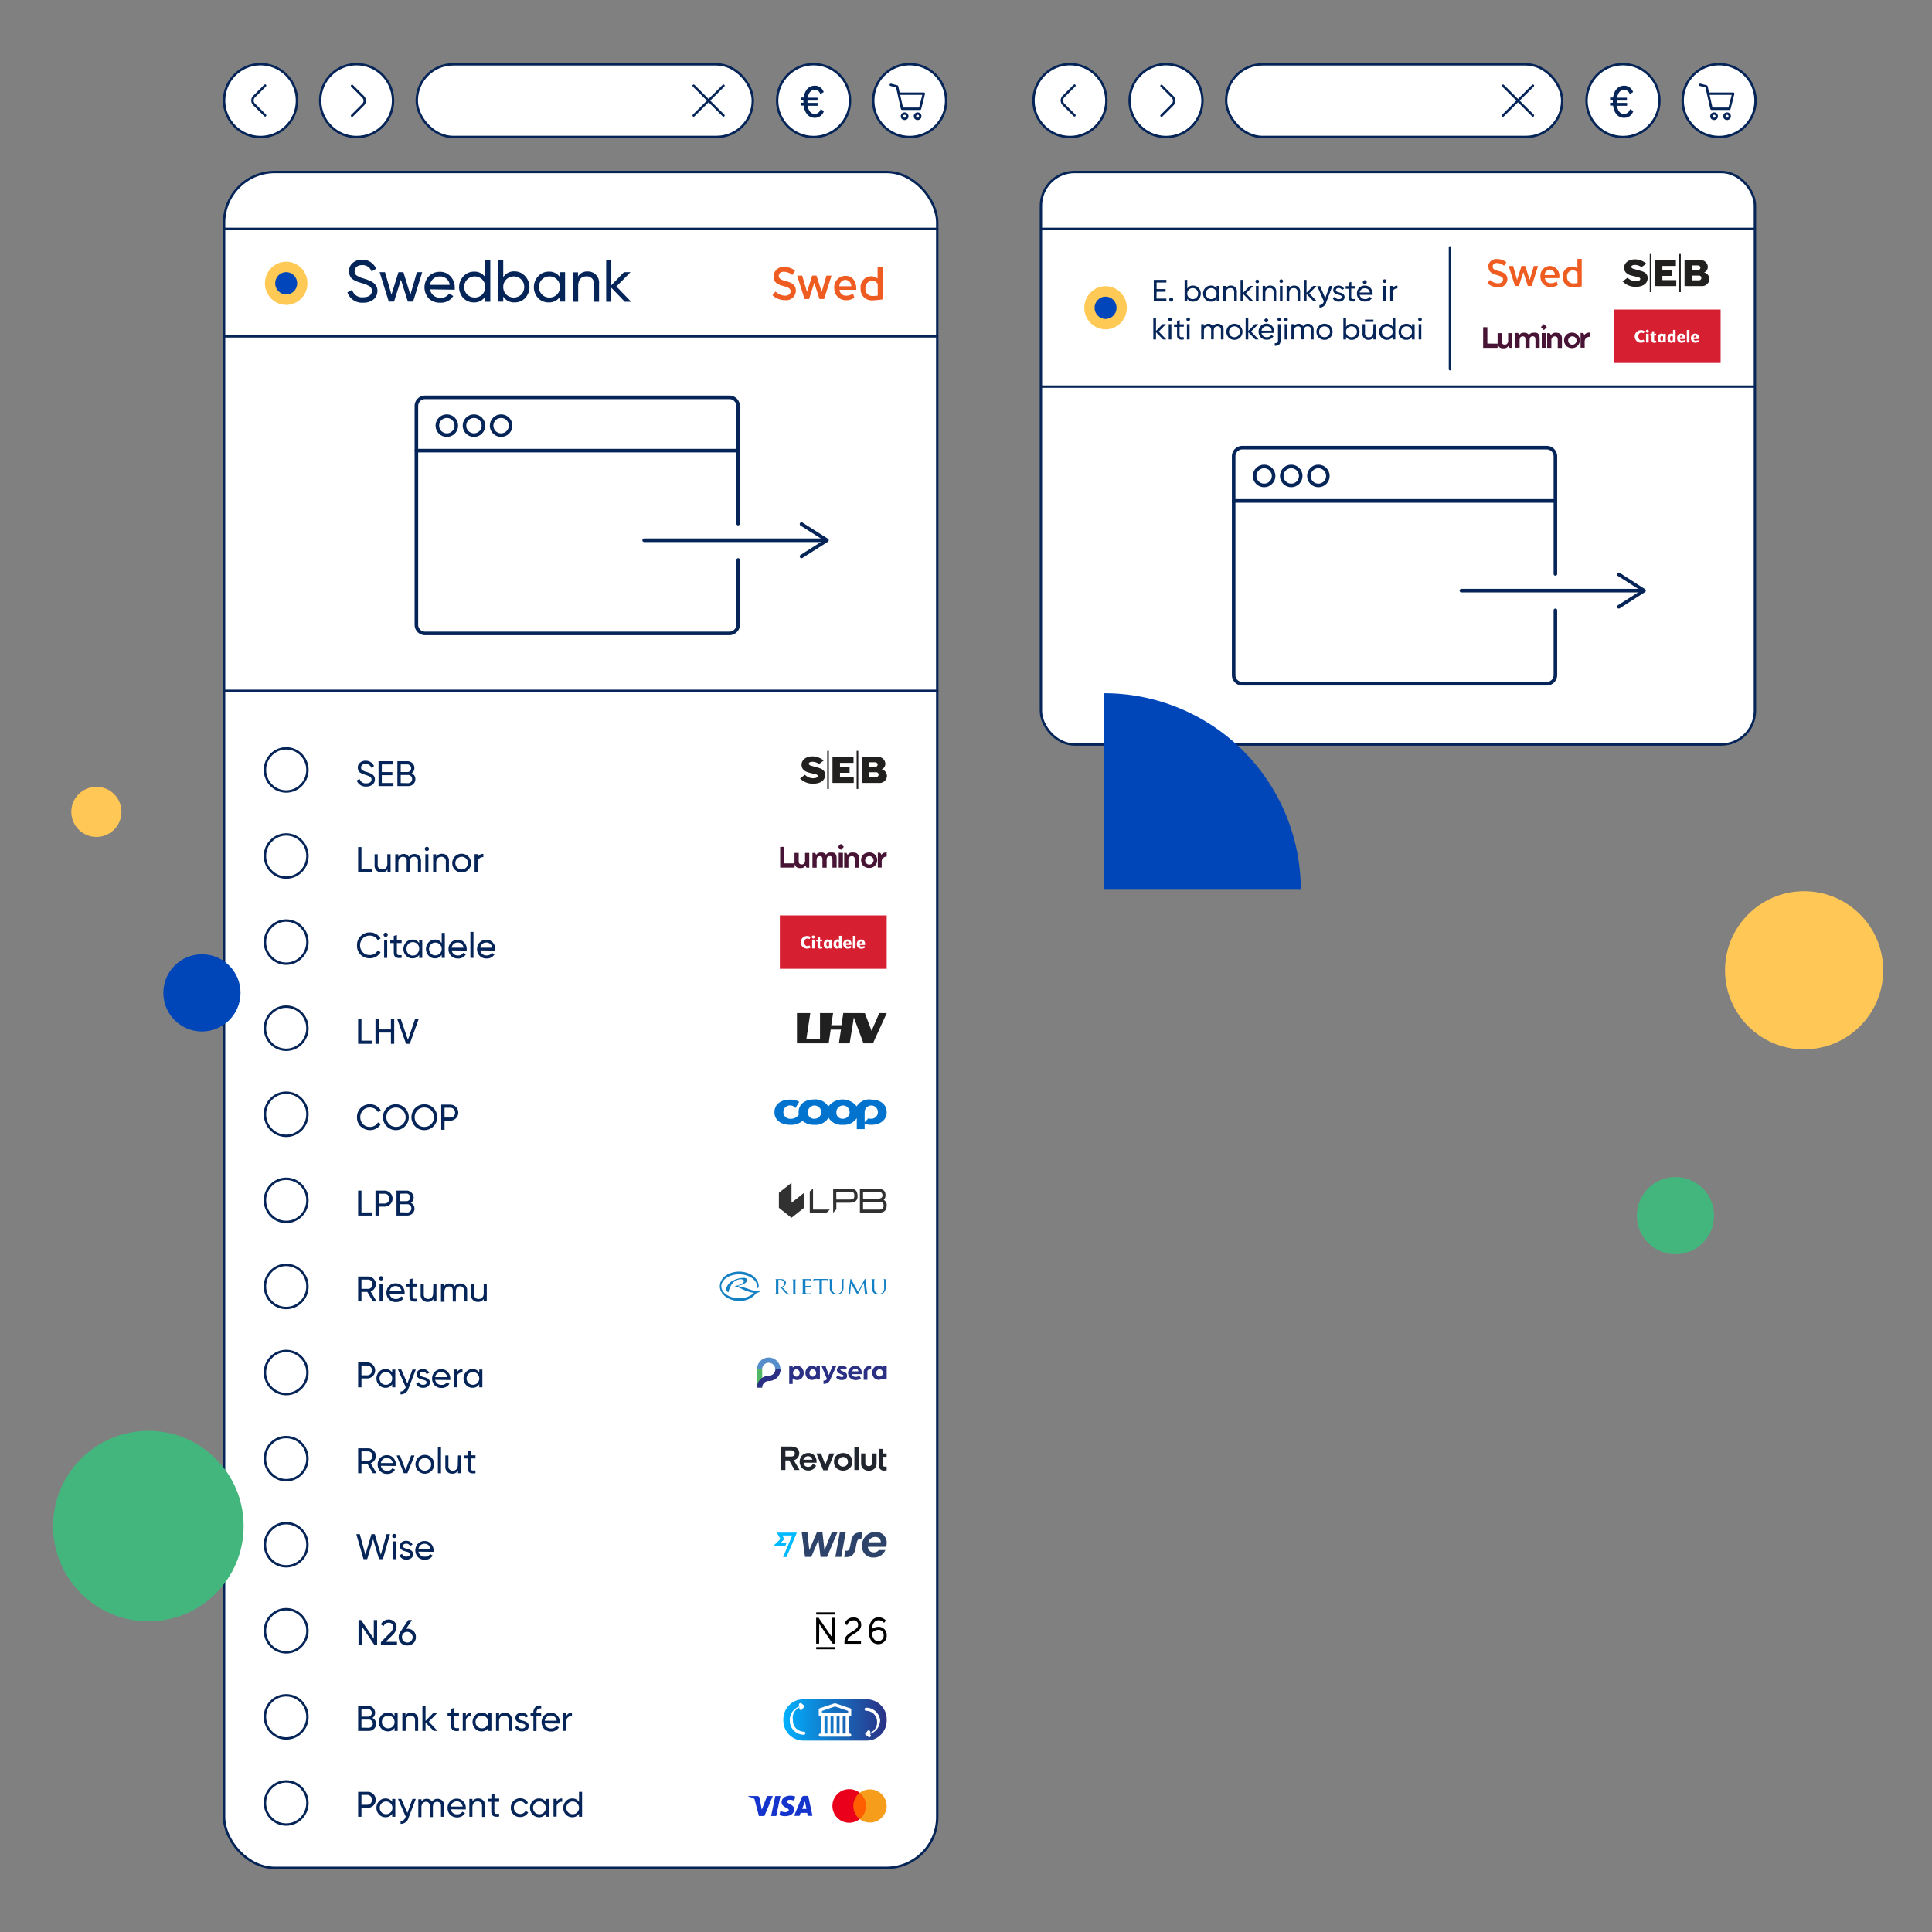 <svg xmlns="http://www.w3.org/2000/svg" xmlns:xlink="http://www.w3.org/1999/xlink" viewBox="0 0 460 460"><rect x="0" y="0" width="460" height="460" fill="#808080" stroke="none"/><defs><style>.cls-1,.cls-4,.cls-5{fill:none;}.cls-10,.cls-2,.cls-9{fill:#fff;}.cls-2,.cls-4,.cls-5{stroke:#052458;stroke-linecap:round;stroke-linejoin:round;}.cls-2,.cls-4{stroke-width:0.57px;}.cls-3{fill:#052458;}.cls-5{stroke-width:0.85px;}.cls-6{fill:#481436;}.cls-7{fill:#221f1f;}.cls-8{fill:#d71f32;}.cls-10,.cls-15,.cls-16,.cls-26{fill-rule:evenodd;}.cls-11{fill:#ef5c22;}.cls-12{fill:#ffc956;}.cls-13{fill:#0146ba;}.cls-14{fill:#0073ce;}.cls-15{fill:#202020;}.cls-16{fill:url(#linear-gradient);}.cls-17{clip-path:url(#clip-path);}.cls-18{fill:#52b865;}.cls-19{fill:#2b3085;}.cls-20{fill:#558eca;}.cls-21{fill:#21262e;}.cls-22{fill:#ff5f00;}.cls-23{fill:#ea001b;}.cls-24{fill:#f69d1b;}.cls-25{fill:#1434cb;}.cls-26{fill:#1280c3;}.cls-27{fill:#2e4369;}.cls-28{fill:#00b9ff;}.cls-29{fill:#313131;}.cls-30{fill:#0146b8;}.cls-31{fill:#43b67e;}.cls-32{fill:#0146b9;}.cls-33{fill:#ffc756;}</style><linearGradient id="linear-gradient" x1="186.51" y1="5636.63" x2="211.12" y2="5636.74" gradientTransform="matrix(1, 0, 0, -1, 0, 6046.2)" gradientUnits="userSpaceOnUse"><stop offset="0" stop-color="#00b1ff"/><stop offset="1" stop-color="#2b3084"/></linearGradient><clipPath id="clip-path"><rect class="cls-1" x="180.26" y="323.22" width="30.86" height="7.14"/></clipPath></defs><g id="Layer_2" data-name="Layer 2"><circle class="cls-2" cx="386.42" cy="23.95" r="8.68"/><circle class="cls-2" cx="409.31" cy="23.95" r="8.68"/><path class="cls-3" d="M388.88,26.42a2.24,2.24,0,0,1-2.18,1.63c-1.44,0-2.4-1.11-2.64-2.91h-.7v-.68H384v-.24a2.73,2.73,0,0,1,0-.32h-.65v-.68h.71c.25-1.75,1.2-2.82,2.63-2.82a2.18,2.18,0,0,1,2.14,1.53l-.81.46a1.36,1.36,0,0,0-1.33-1c-.87,0-1.46.66-1.66,1.87h2.33v.68H385a2.73,2.73,0,0,0,0,.32v.24h2.4v.68H385c.18,1.25.79,1.95,1.67,1.95A1.44,1.44,0,0,0,388.08,26Z"/><circle class="cls-2" cx="277.63" cy="23.95" r="8.68"/><path class="cls-4" d="M276.55,20.44l2.62,2.61a1.33,1.33,0,0,1,0,1.87l-2.62,2.62"/><rect class="cls-2" x="291.94" y="15.31" width="80.01" height="17.3" rx="8.65"/><polyline class="cls-4" points="357.87 20.4 361.43 23.95 357.87 27.5"/><polyline class="cls-4" points="364.98 27.5 361.43 23.95 364.98 20.4"/><circle class="cls-2" cx="254.75" cy="23.95" r="8.68"/><path class="cls-4" d="M255.83,27.47l-2.62-2.62a1.32,1.32,0,0,1,0-1.86l2.62-2.62"/><polyline class="cls-4" points="406.68 22.3 412.67 22.3 411.76 25.89 407.5 25.89 406.3 20.58 404.81 20.19"/><circle class="cls-4" cx="411.2" cy="27.67" r="0.63"/><circle class="cls-4" cx="408.11" cy="27.67" r="0.63"/><rect class="cls-2" x="247.84" y="40.95" width="170" height="136.31" rx="8"/><path class="cls-3" d="M275.35,71.08h2.36v.64h-3V66.63h3v.64h-2.33v1.56h2.14v.64h-2.14Z"/><path class="cls-3" d="M278.39,71.33a.47.47,0,0,1,.47-.47.47.47,0,0,1,0,.94A.47.47,0,0,1,278.39,71.33Z"/><path class="cls-3" d="M285.36,68.55a1.86,1.86,0,0,1,.54,1.35,1.91,1.91,0,0,1-.54,1.37,1.74,1.74,0,0,1-1.3.55,1.54,1.54,0,0,1-1.38-.72v.62h-.63V66.63h.63v2.08a1.54,1.54,0,0,1,1.38-.72A1.75,1.75,0,0,1,285.36,68.55Zm-.47,2.29a1.29,1.29,0,0,0,.38-.94,1.24,1.24,0,0,0-.38-.92,1.22,1.22,0,0,0-.91-.38,1.28,1.28,0,0,0-1.3,1.3,1.32,1.32,0,0,0,.37.94,1.3,1.3,0,0,0,.93.37A1.25,1.25,0,0,0,284.89,70.84Z"/><path class="cls-3" d="M289.67,68.08h.63v3.64h-.63V71.1a1.54,1.54,0,0,1-1.38.72,1.74,1.74,0,0,1-1.3-.55,1.91,1.91,0,0,1-.54-1.37,1.86,1.86,0,0,1,.54-1.35,1.75,1.75,0,0,1,1.3-.56,1.54,1.54,0,0,1,1.38.72Zm-.37,2.76a1.32,1.32,0,0,0,.37-.94,1.28,1.28,0,0,0-1.3-1.3,1.22,1.22,0,0,0-.91.38,1.24,1.24,0,0,0-.38.92,1.29,1.29,0,0,0,.38.94,1.25,1.25,0,0,0,.91.37A1.3,1.3,0,0,0,289.3,70.84Z"/><path class="cls-3" d="M294.49,69.49v2.23h-.64V69.53a.85.85,0,0,0-.9-.94c-.63,0-1.06.39-1.06,1.21v1.92h-.63V68.08h.63v.53a1.28,1.28,0,0,1,1.18-.62A1.37,1.37,0,0,1,294.49,69.49Z"/><path class="cls-3" d="M298.45,71.72h-.79L296,70v1.72h-.63V66.63H296v3.06l1.57-1.61h.82l-1.74,1.77Z"/><path class="cls-3" d="M298.92,67a.43.43,0,1,1,.86,0,.43.43,0,0,1-.86,0Zm.11,4.72V68.08h.64v3.64Z"/><path class="cls-3" d="M303.86,69.49v2.23h-.63V69.53a.85.85,0,0,0-.91-.94c-.63,0-1.05.39-1.05,1.21v1.92h-.64V68.08h.64v.53a1.27,1.27,0,0,1,1.18-.62A1.36,1.36,0,0,1,303.86,69.49Z"/><path class="cls-3" d="M304.63,67a.43.43,0,1,1,.85,0,.43.43,0,0,1-.85,0Zm.11,4.72V68.08h.63v3.64Z"/><path class="cls-3" d="M309.56,69.49v2.23h-.63V69.53a.85.85,0,0,0-.9-.94c-.63,0-1.06.39-1.06,1.21v1.92h-.63V68.08H307v.53a1.28,1.28,0,0,1,1.18-.62A1.36,1.36,0,0,1,309.56,69.49Z"/><path class="cls-3" d="M313.52,71.72h-.78L311.08,70v1.72h-.64V66.63h.64v3.06l1.57-1.61h.81l-1.73,1.77Z"/><path class="cls-3" d="M316.57,68.08h.68L315.76,72a1.62,1.62,0,0,1-1.61,1.23v-.59c.44,0,.77-.21,1-.74l.07-.14-1.59-3.63h.68l1.23,2.86Z"/><path class="cls-3" d="M318.82,69.61c.57.13,1.32.34,1.32,1.12a1,1,0,0,1-.39.79,1.5,1.5,0,0,1-1,.3,1.48,1.48,0,0,1-1.45-.85l.54-.32a.9.9,0,0,0,.91.57c.41,0,.72-.15.72-.49s-.32-.45-.72-.54c-.58-.15-1.32-.34-1.32-1.12a1,1,0,0,1,.36-.77,1.52,1.52,0,0,1,2.24.45l-.53.3a.76.76,0,0,0-.78-.47c-.36,0-.65.17-.65.49S318.42,69.5,318.82,69.61Z"/><path class="cls-3" d="M322.72,68.7h-1v2c0,.56.32.52,1,.49v.56c-1.11.15-1.6-.15-1.6-1v-2h-.72v-.62h.72v-.82l.63-.19v1h1Z"/><path class="cls-3" d="M323.73,70.2a1.25,1.25,0,0,0,1.32,1,1.13,1.13,0,0,0,1.05-.53l.54.31a1.81,1.81,0,0,1-1.61.82,1.94,1.94,0,0,1-1.41-.54,1.91,1.91,0,0,1-.54-1.38,1.89,1.89,0,0,1,.53-1.36A1.84,1.84,0,0,1,325,68a1.65,1.65,0,0,1,1.3.57,1.88,1.88,0,0,1,.51,1.35,1.42,1.42,0,0,1,0,.29Zm0-.56h2.43a1.15,1.15,0,0,0-1.17-1A1.21,1.21,0,0,0,323.73,69.64Zm1.22-2a.44.44,0,0,1-.46-.45.46.46,0,1,1,.46.45Z"/><path class="cls-3" d="M329.24,67a.43.43,0,1,1,.85,0,.43.43,0,0,1-.85,0Zm.11,4.72V68.08H330v3.64Z"/><path class="cls-3" d="M331.58,68.7a1.14,1.14,0,0,1,1.14-.68v.66a1.16,1.16,0,0,0-.8.25,1,1,0,0,0-.34.87v1.92H331V68.08h.63Z"/><path class="cls-3" d="M277.68,80.82h-.78l-1.66-1.72v1.72h-.64V75.73h.64v3.06l1.57-1.61h.81l-1.73,1.76Z"/><path class="cls-3" d="M278.16,76.1a.43.43,0,1,1,.85,0,.43.43,0,0,1-.85,0Zm.11,4.72V77.18h.63v3.64Z"/><path class="cls-3" d="M281.85,77.79h-1v2c0,.56.32.51,1,.48v.57c-1.1.15-1.6-.15-1.6-1v-2h-.72v-.61h.72v-.83l.63-.19v1h1Z"/><path class="cls-3" d="M282.49,76.1a.43.43,0,1,1,.85,0,.43.43,0,0,1-.85,0Zm.11,4.72V77.18h.63v3.64Z"/><path class="cls-3" d="M291.32,78.56v2.26h-.63V78.58a.79.79,0,0,0-.8-.89c-.55,0-.9.36-.9,1.11v2h-.63V78.58c0-.56-.3-.89-.77-.89s-.94.37-.94,1.11v2H286V77.18h.63v.49a1.22,1.22,0,0,1,1.09-.58,1.12,1.12,0,0,1,1.07.62,1.23,1.23,0,0,1,1.14-.62A1.33,1.33,0,0,1,291.32,78.56Z"/><path class="cls-3" d="M293.91,80.92a1.86,1.86,0,0,1-1.36-.56,1.92,1.92,0,1,1,2.72,0A1.86,1.86,0,0,1,293.91,80.92Zm.92-1a1.3,1.3,0,0,0,.37-.93,1.26,1.26,0,0,0-1.29-1.29A1.26,1.26,0,0,0,292.63,79a1.26,1.26,0,0,0,1.28,1.3A1.29,1.29,0,0,0,294.83,79.93Z"/><path class="cls-3" d="M299.66,80.82h-.79l-1.66-1.72v1.72h-.63V75.73h.63v3.06l1.58-1.61h.81l-1.74,1.76Z"/><path class="cls-3" d="M300.36,79.29a1.24,1.24,0,0,0,1.32,1,1.15,1.15,0,0,0,1-.53l.54.3a1.79,1.79,0,0,1-1.6.83,2,2,0,0,1-1.41-.54,1.9,1.9,0,0,1-.54-1.38,1.83,1.83,0,0,1,1.91-1.91,1.69,1.69,0,0,1,1.3.56,2,2,0,0,1,.51,1.36,2.64,2.64,0,0,1,0,.28Zm0-.55h2.43a1.16,1.16,0,0,0-1.17-1.06A1.22,1.22,0,0,0,300.36,78.74Zm1.21-2a.46.46,0,1,1,0-.91.46.46,0,0,1,0,.91Z"/><path class="cls-3" d="M304.28,77.18h.63V81c0,.94-.48,1.4-1.4,1.33v-.61c.53,0,.77-.16.77-.72Zm-.11-1.08a.43.43,0,1,1,.85,0,.43.43,0,0,1-.85,0Z"/><path class="cls-3" d="M305.76,76.1a.43.43,0,1,1,.43.42A.43.43,0,0,1,305.76,76.1Zm.11,4.72V77.18h.64v3.64Z"/><path class="cls-3" d="M312.77,78.56v2.26h-.63V78.58a.78.78,0,0,0-.8-.89c-.55,0-.89.36-.89,1.11v2h-.64V78.58c0-.56-.3-.89-.77-.89s-.93.37-.93,1.11v2h-.63V77.18h.63v.49a1.2,1.2,0,0,1,1.08-.58,1.12,1.12,0,0,1,1.07.62,1.26,1.26,0,0,1,1.15-.62A1.33,1.33,0,0,1,312.77,78.56Z"/><path class="cls-3" d="M315.36,80.92a1.86,1.86,0,0,1-1.36-.56,1.92,1.92,0,0,1,2.72-2.72,1.93,1.93,0,0,1,0,2.72A1.86,1.86,0,0,1,315.36,80.92Zm.92-1a1.26,1.26,0,0,0,.37-.93,1.22,1.22,0,0,0-.37-.92,1.32,1.32,0,0,0-1.83,0,1.26,1.26,0,0,0-.37.92,1.26,1.26,0,0,0,1.28,1.3A1.28,1.28,0,0,0,316.28,79.93Z"/><path class="cls-3" d="M323.16,77.65A1.86,1.86,0,0,1,323.7,79a1.89,1.89,0,0,1-.54,1.36,1.73,1.73,0,0,1-1.3.56,1.54,1.54,0,0,1-1.37-.73v.63h-.64V75.73h.64v2.08a1.53,1.53,0,0,1,1.37-.72A1.73,1.73,0,0,1,323.16,77.65Zm-.46,2.28a1.26,1.26,0,0,0,.37-.93,1.22,1.22,0,0,0-.37-.92,1.3,1.3,0,0,0-1.84,0,1.22,1.22,0,0,0-.37.92,1.26,1.26,0,0,0,.37.93,1.33,1.33,0,0,0,1.84,0Z"/><path class="cls-3" d="M327,77.18h.63v3.64H327V80.3a1.29,1.29,0,0,1-1.18.62,1.36,1.36,0,0,1-1.41-1.5V77.18H325v2.2a.85.85,0,0,0,.91.93c.63,0,1.05-.38,1.05-1.2Zm0-1.08v.54h-2V76.1Z"/><path class="cls-3" d="M331.58,75.73h.63v5.09h-.63v-.63a1.56,1.56,0,0,1-1.38.73,1.75,1.75,0,0,1-1.3-.56,1.89,1.89,0,0,1-.54-1.36,1.86,1.86,0,0,1,.54-1.35,1.75,1.75,0,0,1,1.3-.56,1.55,1.55,0,0,1,1.38.72Zm-.37,4.2a1.3,1.3,0,0,0,.37-.93,1.26,1.26,0,0,0-.37-.92,1.32,1.32,0,0,0-1.85,0A1.26,1.26,0,0,0,329,79a1.3,1.3,0,0,0,.37.93,1.34,1.34,0,0,0,1.85,0Z"/><path class="cls-3" d="M336.18,77.18h.64v3.64h-.64v-.63a1.54,1.54,0,0,1-1.37.73,1.73,1.73,0,0,1-1.3-.56A1.89,1.89,0,0,1,333,79a1.86,1.86,0,0,1,.54-1.35,1.73,1.73,0,0,1,1.3-.56,1.53,1.53,0,0,1,1.37.72Zm-.37,2.75a1.26,1.26,0,0,0,.37-.93,1.22,1.22,0,0,0-.37-.92,1.19,1.19,0,0,0-.92-.38,1.21,1.21,0,0,0-.92.38,1.22,1.22,0,0,0-.37.92,1.26,1.26,0,0,0,.37.93,1.24,1.24,0,0,0,.92.37A1.22,1.22,0,0,0,335.81,79.93Z"/><path class="cls-3" d="M337.67,76.1a.43.43,0,1,1,.85,0,.43.43,0,0,1-.85,0Zm.11,4.72V77.18h.63v3.64Z"/><path class="cls-5" d="M370.33,145.31v15.43a2.07,2.07,0,0,1-2.07,2.06H295.79a2.06,2.06,0,0,1-2.06-2.06v-52.1a2.06,2.06,0,0,1,2.06-2.06h72.47a2.07,2.07,0,0,1,2.07,2.06v28"/><line class="cls-5" x1="293.73" y1="119.27" x2="370.33" y2="119.27"/><line class="cls-5" x1="347.96" y1="140.62" x2="390.88" y2="140.62"/><path class="cls-3" d="M385.07,144.7a.43.43,0,0,1,.13-.59l5.49-3.49-5.49-3.5a.43.43,0,0,1-.13-.59.44.44,0,0,1,.59-.13l6,3.86a.43.43,0,0,1,.2.36.42.42,0,0,1-.2.35l-6,3.86a.46.46,0,0,1-.23.06A.44.44,0,0,1,385.07,144.7Z"/><circle class="cls-5" cx="300.98" cy="113.32" r="2.26"/><circle class="cls-5" cx="307.44" cy="113.32" r="2.26"/><circle class="cls-5" cx="313.9" cy="113.32" r="2.26"/><path class="cls-6" d="M377.3,82.83V81.5a1.15,1.15,0,0,1,.36-1,1.31,1.31,0,0,1,.83-.31v-1c-1,0-1.24.57-1.24.57l-.3-.48h-.62v3.51h1ZM358,82.92h0a1.15,1.15,0,0,0,1.15-.57l.3.48h.63V79.32h-1v1.74a1,1,0,0,1-.36.89.92.92,0,0,1-.46.1c-.55,0-.69-.31-.69-.84V79.32h-1v2.19A1.23,1.23,0,0,0,358,82.92m12.45-3.69h0a1.17,1.17,0,0,0-1.16.57l-.29-.48h-.63v3.51h1V81.09a1,1,0,0,1,.37-.89.88.88,0,0,1,.45-.1c.56,0,.7.32.7.84v1.9h1v-2.2c0-1-.49-1.41-1.36-1.41m-5.35,0a1.19,1.19,0,0,0-1.14.53l0,0,0,0a1.25,1.25,0,0,0-1.16-.53,1.21,1.21,0,0,0-1.15.53l0,0-.3-.48h-.62v3.51h1V81.09c0-.67.24-1,.74-1s.65.26.65.83v1.91h1V81.07c0-.66.22-1,.71-1,.29,0,.67.08.67.84v1.9h1v-2.2c0-1-.37-1.41-1.22-1.41m-11.23,2.6V77.91h-1v4.92h3.44v-1Zm12.74-3.92.72.71.71-.71-.71-.72Zm.21,1.41h1v3.51h-1Zm7.23-.09a1.94,1.94,0,0,0-1.4.54,1.91,1.91,0,0,0,0,2.6,1.9,1.9,0,0,0,1.4.54,1.84,1.84,0,1,0,0-3.68m0,2.88a1,1,0,0,1-.94-1,1,1,0,1,1,.94,1"/><path class="cls-7" d="M404.54,66.74h-1.7V65.61h1.7a.55.55,0,0,1,.55.56A.56.56,0,0,1,404.54,66.74Zm-1.7-3.54h1.39a.55.55,0,1,1,0,1.09h-1.39V63.2Zm-1.75,4.92h4A1.76,1.76,0,0,0,407,66.44a1.64,1.64,0,0,0-1.27-1.57h-.07l.07,0a1.41,1.41,0,0,0,.89-1.37,1.7,1.7,0,0,0-1.9-1.57h-3.64v6.21Zm-1.29,1.43h.39V60.47h-.39Zm-7,0h.38V60.47h-.38Zm6.25-7.64h-5v6.21h5.06V66.69h-3.31v-1h2.28V64.32h-2.28v-1h3.22V61.91Zm-7.1.88-1.12.83a2.48,2.48,0,0,0-1.58-.54c-.37,0-.77.11-.83.38s.19.47.61.58.91.24,1.59.44c1,.28,1.68.72,1.68,1.72,0,1.38-1.23,2.1-2.87,2.1A4.29,4.29,0,0,1,386.33,67l1.18-.88a2.71,2.71,0,0,0,1.89.83c.55,0,1.06-.12,1.13-.43s-.15-.45-.62-.56-1-.22-1.49-.36c-1.35-.35-1.74-1.14-1.74-1.85,0-1,.91-2,2.57-2a4.08,4.08,0,0,1,2.71,1Z"/><rect class="cls-8" x="384.23" y="73.7" width="25.44" height="12.72"/><path class="cls-9" d="M392.54,79.56c0-.06,0-.09-.31-.09h0c-.31,0-.32,0-.32.09v1.92c0,.07,0,.09.32.09h0c.28,0,.31,0,.31-.09Z"/><path class="cls-9" d="M392.56,78.87a.35.35,0,0,0-.35-.34.34.34,0,1,0,0,.68A.35.35,0,0,0,392.56,78.87Z"/><path class="cls-9" d="M402.25,81.48c0,.06,0,.09-.31.09h0c-.31,0-.32,0-.32-.09V78.65c0-.06,0-.09.32-.09h0c.28,0,.31,0,.31.09Z"/><path class="cls-10" d="M398.7,81.57c.22,0,.25,0,.25-.1V78.65c0-.06,0-.09-.31-.09h0c-.31,0-.31,0-.31.09v.91a.69.69,0,0,0-.41-.13c-.54,0-.91.42-.91,1.12s.33,1.06.88,1.06a.59.59,0,0,0,.5-.23v0h0l0,.1c0,.06.05.07.28.07ZM398,80a.42.42,0,0,1,.3.13v.69a.42.42,0,0,1-.05.25.31.31,0,0,1-.24.07.29.29,0,0,1-.25-.1.62.62,0,0,1-.12-.44C397.65,80.16,397.77,80,398,80Z"/><path class="cls-9" d="M390.78,79.22c-.42,0-.7.32-.7.9s.28.89.7.89a.93.93,0,0,0,.45-.13c.06,0,.11,0,.19.16l.05.14c.06.14.06.21,0,.24a1.67,1.67,0,0,1-.76.19,1.5,1.5,0,0,1,0-3,1.52,1.52,0,0,1,.75.19c.07,0,.07.09,0,.24l0,.13c-.08.18-.12.19-.18.16A1,1,0,0,0,390.78,79.22Z"/><path class="cls-10" d="M400.42,81.11a.39.39,0,0,1-.44-.38h1.2c.08,0,.09,0,.09-.23,0-.62-.32-1.07-.95-1.07a1,1,0,0,0-1,1.11,1,1,0,0,0,1.05,1.07,1.58,1.58,0,0,0,.8-.2c.06,0,.06-.06,0-.21l0-.08c-.05-.14-.09-.16-.13-.14A1.43,1.43,0,0,1,400.42,81.11Zm-.11-1.19c.22,0,.31.19.32.41H400C400,80.06,400.13,79.92,400.31,79.92Z"/><path class="cls-10" d="M403.26,80.73a.4.4,0,0,0,.44.38,1.43,1.43,0,0,0,.59-.13s.08,0,.13.14l0,.08c.05.15.05.18,0,.21a1.62,1.62,0,0,1-.81.2,1,1,0,0,1-1-1.07,1,1,0,0,1,1-1.11,1,1,0,0,1,1,1.07c0,.21,0,.23-.1.23Zm.65-.4c0-.22-.1-.41-.31-.41s-.32.14-.35.41Z"/><path class="cls-10" d="M396.36,81.57c.22,0,.25,0,.25-.1V79.55c0-.06,0-.08-.28-.08h0c-.24,0-.25,0-.25.07v.09a.64.64,0,0,0-.47-.2c-.5,0-.91.41-.91,1.13s.33,1,.86,1a.59.59,0,0,0,.5-.23l0,.12c0,.06.05.07.28.07ZM395.68,80a.37.37,0,0,1,.28.14v.67c0,.15,0,.22-.07.27a.29.29,0,0,1-.22.08c-.27,0-.35-.24-.35-.57S395.43,80,395.68,80Z"/><path class="cls-9" d="M393.58,78.86c.24,0,.26,0,.26.08v.53h.41c.06,0,.08,0,.08.21v0c0,.2,0,.21-.08.21h-.41v1c0,.16,0,.24.17.24a.71.71,0,0,0,.21,0c.07,0,.09,0,.14.18v0c.05.18,0,.19,0,.23a1.36,1.36,0,0,1-.47.09c-.51,0-.66-.26-.66-.71v-1H393c-.06,0-.08,0-.08-.21v0c0-.2,0-.21.08-.21h.27c0-.17.08-.41.11-.53S393.38,78.86,393.58,78.86Z"/><path class="cls-11" d="M354.4,63.51c0,1.21.82,1.67,2.05,2s1.42.63,1.42,1.09-.46.86-1.11.86a2.82,2.82,0,0,1-2-.82l-.63.77a3.75,3.75,0,0,0,2.57,1,2,2,0,0,0,2.2-1.92c0-1-.61-1.61-2-1.94s-1.49-.64-1.49-1.11.35-.82,1-.82a2.77,2.77,0,0,1,1.69.65l.56-.81a3.32,3.32,0,0,0-2.23-.78,1.94,1.94,0,0,0-2.12,1.87Zm7.87-.19s-1.06,3.32-1.06,3.32l-.94-3.31H359.2l1.51,4.76h.93l1.06-3.29s1.06,3.27,1.06,3.29h.93s1.51-4.71,1.52-4.76h-1l-1,3.31-1.07-3.32Z"/><path class="cls-11" d="M366.78,65.84v0a2.37,2.37,0,0,0,2.39,2.51,3,3,0,0,0,1.74-.5l-.28-.85a2.37,2.37,0,0,1-1.44.43,1.31,1.31,0,0,1-1.36-1.21v0h3.43l0-.29a2.32,2.32,0,0,0-2.21-2.61,2.35,2.35,0,0,0-2.29,2.52Zm1-.35a1.3,1.3,0,0,1,1.23-1.3,1.27,1.27,0,0,1,1.2,1.3v0h-2.43Zm7.79-3.85v2.3l0,0a2,2,0,0,0-1.38-.48,2.21,2.21,0,0,0-2.08,2.46v0a2.26,2.26,0,0,0,2.2,2.47,15.86,15.86,0,0,0,2.29-.22V61.65Zm-2.47,4.27v0a1.39,1.39,0,0,1,1.32-1.54,1.19,1.19,0,0,1,1.18.68v2.34h0a6.53,6.53,0,0,1-1.16.08A1.4,1.4,0,0,1,373.13,65.91Z"/><line class="cls-2" x1="247.94" y1="54.5" x2="417.74" y2="54.5"/><line class="cls-2" x1="247.94" y1="92.05" x2="417.74" y2="92.05"/><ellipse class="cls-12" cx="263.23" cy="73.28" rx="5.06" ry="5.14"/><ellipse class="cls-13" cx="263.23" cy="73.28" rx="2.62" ry="2.66"/><line class="cls-2" x1="345.23" y1="58.9" x2="345.23" y2="87.91"/><circle class="cls-2" cx="193.71" cy="23.95" r="8.68"/><circle class="cls-2" cx="216.59" cy="23.95" r="8.68"/><path class="cls-3" d="M196.17,26.42A2.24,2.24,0,0,1,194,28.05c-1.45,0-2.4-1.11-2.65-2.91h-.69v-.68h.63v-.24a2.73,2.73,0,0,1,0-.32h-.64v-.68h.7c.26-1.75,1.2-2.82,2.64-2.82a2.16,2.16,0,0,1,2.13,1.53l-.81.46a1.35,1.35,0,0,0-1.32-1c-.88,0-1.47.66-1.67,1.87h2.33v.68h-2.39a2.73,2.73,0,0,0,0,.32v.24h2.4v.68h-2.34c.18,1.25.79,1.95,1.68,1.95A1.45,1.45,0,0,0,195.37,26Z"/><circle class="cls-2" cx="84.91" cy="23.95" r="8.68"/><path class="cls-4" d="M83.83,20.44l2.62,2.61a1.32,1.32,0,0,1,0,1.87l-2.62,2.62"/><rect class="cls-2" x="99.23" y="15.31" width="80.01" height="17.3" rx="8.65"/><polyline class="cls-4" points="165.16 20.4 168.71 23.95 165.16 27.5"/><polyline class="cls-4" points="172.26 27.5 168.71 23.95 172.26 20.4"/><circle class="cls-2" cx="62.03" cy="23.95" r="8.68"/><path class="cls-4" d="M63.12,27.47,60.5,24.85a1.3,1.3,0,0,1,0-1.86l2.62-2.62"/><polyline class="cls-4" points="213.97 22.3 219.96 22.3 219.05 25.89 214.78 25.89 213.59 20.58 212.1 20.19"/><circle class="cls-4" cx="218.48" cy="27.67" r="0.63"/><circle class="cls-4" cx="215.39" cy="27.67" r="0.63"/><rect class="cls-2" x="53.35" y="40.95" width="169.8" height="403.78" rx="12.09"/><path id="j2q1a" class="cls-14" d="M207.43,261.81c2.31,0,3.69,1.26,3.69,3s-1.38,3-3.69,3a5.29,5.29,0,0,1-1.56-.22v1.25H204v-2.63a3.62,3.62,0,0,1-3.34,1.6,3.56,3.56,0,0,1-3.39-1.69,3.57,3.57,0,0,1-3.39,1.69,4.09,4.09,0,0,1-2.8-.92,4.38,4.38,0,0,1-3,.92c-2.32,0-3.69-1.27-3.69-3s1.37-3,3.69-3a4.49,4.49,0,0,1,2.21.51l-.91,1.51a1.59,1.59,0,1,0-1.3,2.54,2.23,2.23,0,0,0,2.12-1,3.05,3.05,0,0,1-.06-.6c0-1.72,1.37-3,3.69-3a3.56,3.56,0,0,1,3.39,1.69,4.25,4.25,0,0,1,6.75-.05,3.59,3.59,0,0,1,3.37-1.64Zm-13.51,4.56a1.58,1.58,0,1,0-1.56-1.58,1.45,1.45,0,0,0,1.56,1.58Zm6.78,0a1.58,1.58,0,1,0-1.56-1.58,1.45,1.45,0,0,0,1.56,1.58Zm6.73,0a1.58,1.58,0,1,0-1.56-1.58v2.42l.89-.95a1.92,1.92,0,0,0,.67.11Z"/><g id="Investor-2"><g id="MENÜÜ-Copy"><g id="juhtimine-copy"><g id="Group-2-Copy-4"><g id="Group-5"><path id="Page-1" class="cls-15" d="M200.79,241.2l-.45,2.9h-2.43l.45-2.89h-3.12v6.14H192l.93-6.14h-3.18v7.2h7.55l.49-3.27h2.44l-.49,3.27h2.56l1-6.15,2.29,6.15h2.26l3.28-7.2h-1.77L207.71,245l-.18.46-.18-.46-1.43-3.78Z"/></g></g></g></g></g><path class="cls-16" d="M206.37,404.59H191.25a4.76,4.76,0,0,0-4.74,4.77v.3a4.76,4.76,0,0,0,4.74,4.77h15.12a4.76,4.76,0,0,0,4.75-4.77v-.3A4.77,4.77,0,0,0,206.37,404.59Zm-17.58,4.9v.19a2.6,2.6,0,0,0,2.59,2.61.37.37,0,0,1,.38.37.38.38,0,0,1-.38.38,3.36,3.36,0,0,1-3.34-3.36v-.19a3.38,3.38,0,0,1,2.44-3.24l-.12-.09a.38.38,0,0,1-.06-.53.37.37,0,0,1,.53-.06l.79.64h0l0,0,0,0h0l0,0,0,0v0h0a.08.08,0,0,1,0,0,0,0,0,0,1,0,0h0v0h0v0h0v0a.06.06,0,0,0,0,0l0,0,0,0,0,0h0l-.63.79a.41.41,0,0,1-.3.14.4.4,0,0,1-.23-.08.38.38,0,0,1-.06-.53h0A2.63,2.63,0,0,0,188.79,409.49Zm13.89-1.19a.38.38,0,0,1-.37.38h-.22v4.07h.22a.37.37,0,0,1,.37.37.38.38,0,0,1-.37.38h-7a.38.38,0,0,1-.37-.38.37.37,0,0,1,.37-.37h.22v-4.07h-.22a.38.38,0,0,1-.37-.38v-1.22a.37.37,0,0,1,.25-.35l3.5-1.18a.31.31,0,0,1,.23,0l3.5,1.18a.37.37,0,0,1,.25.35v1.22Zm6.84,1.33a3.37,3.37,0,0,1-2.44,3.23l.12.1a.38.38,0,0,1,.06.53.4.4,0,0,1-.29.14.36.36,0,0,1-.24-.09l-.79-.64h0l0,0,0,0a.05.05,0,0,1,0,0l0,0h0v0h0a0,0,0,0,1,0,0,.08.08,0,0,1,0,0h0v0h0v0a0,0,0,0,0,0,0h0l0,0,0,0,0,0h0l.63-.8a.38.38,0,0,1,.59.47h0a2.59,2.59,0,0,0,1.67-2.43v-.19a2.6,2.6,0,0,0-2.59-2.61.38.38,0,0,1-.38-.38.37.37,0,0,1,.38-.37,3.35,3.35,0,0,1,3.34,3.36v.19ZM197,408.68h-.7v4.07h.7Zm.75,0h.7v4.07h-.7Zm2.9,0h.7v4.07h-.7Zm-1.45,0h.7v4.07h-.7Zm-3.49-.76v-.56l3.11-1.06,3.12,1.06v.56Z"/><path class="cls-3" d="M82.71,69.61,83.84,69a2.46,2.46,0,0,0,2.62,1.78c1.35,0,2.08-.6,2.08-1.51A1.2,1.2,0,0,0,88,68.17a7.45,7.45,0,0,0-1.78-.74l-1-.31c-.21-.09-.49-.21-.81-.37a2.79,2.79,0,0,1-.72-.5A2.62,2.62,0,0,1,84,62.58a3.31,3.31,0,0,1,2.2-.76A3.55,3.55,0,0,1,89.56,64l-1.1.63a2.26,2.26,0,0,0-2.23-1.52c-1.07,0-1.79.57-1.79,1.47a1.12,1.12,0,0,0,.46,1,5.88,5.88,0,0,0,1.61.7l.57.19c.12,0,.28.09.52.19a5.38,5.38,0,0,1,1,.47,2.09,2.09,0,0,1,.75.64,2,2,0,0,1,.5,1.48,2.53,2.53,0,0,1-.94,2.06,3.8,3.8,0,0,1-2.46.76A3.68,3.68,0,0,1,82.71,69.61Z"/><path class="cls-3" d="M99.26,64.81h1.27l-2.17,7H97.11l-1.65-5.2-1.64,5.2H92.57l-2.18-7h1.28l1.54,5.34,1.66-5.34h1.18l1.66,5.36Z"/><path class="cls-3" d="M102.38,68.89a2.4,2.4,0,0,0,2.54,2,2.21,2.21,0,0,0,2-1l1,.59a3.45,3.45,0,0,1-3.1,1.59,3.72,3.72,0,0,1-2.72-1,3.92,3.92,0,0,1,0-5.3,3.58,3.58,0,0,1,2.66-1.05,3.19,3.19,0,0,1,2.51,1.1,3.65,3.65,0,0,1,1,2.61,5.09,5.09,0,0,1,0,.55Zm0-1.07h4.69a2.23,2.23,0,0,0-2.26-2A2.34,2.34,0,0,0,102.38,67.82Z"/><path class="cls-3" d="M115.52,62h1.22v9.84h-1.22V70.63A3,3,0,0,1,112.87,72,3.35,3.35,0,0,1,110.35,71a3.82,3.82,0,0,1,0-5.24,3.4,3.4,0,0,1,2.52-1.08A3,3,0,0,1,115.52,66Zm-.71,8.13a2.52,2.52,0,0,0,.71-1.8,2.45,2.45,0,0,0-.71-1.79,2.54,2.54,0,0,0-3.56,0,2.42,2.42,0,0,0-.72,1.79,2.49,2.49,0,0,0,.72,1.8,2.59,2.59,0,0,0,3.56,0Z"/><path class="cls-3" d="M125,65.71A3.82,3.82,0,0,1,125,71,3.36,3.36,0,0,1,122.48,72a3,3,0,0,1-2.66-1.39v1.21H118.6V62h1.22v4a3,3,0,0,1,2.66-1.39A3.41,3.41,0,0,1,125,65.71Zm-.9,4.42a2.52,2.52,0,0,0,.71-1.8,2.45,2.45,0,0,0-.71-1.79,2.54,2.54,0,0,0-3.56,0,2.42,2.42,0,0,0-.72,1.79,2.49,2.49,0,0,0,.72,1.8,2.59,2.59,0,0,0,3.56,0Z"/><path class="cls-3" d="M133.32,64.81h1.22v7h-1.22V70.63A3,3,0,0,1,130.66,72,3.34,3.34,0,0,1,128.15,71a3.82,3.82,0,0,1,0-5.24,3.39,3.39,0,0,1,2.51-1.08A3,3,0,0,1,133.32,66Zm-.72,5.32a2.49,2.49,0,0,0,.72-1.8,2.42,2.42,0,0,0-.72-1.79,2.38,2.38,0,0,0-1.78-.73,2.35,2.35,0,0,0-1.77.73,2.42,2.42,0,0,0-.72,1.79,2.49,2.49,0,0,0,.72,1.8,2.4,2.4,0,0,0,1.77.71A2.44,2.44,0,0,0,132.6,70.13Z"/><path class="cls-3" d="M142.63,67.53v4.31H141.4V67.6a1.63,1.63,0,0,0-1.74-1.8c-1.22,0-2,.74-2,2.32v3.72H136.4v-7h1.22v1a2.47,2.47,0,0,1,2.28-1.2A2.64,2.64,0,0,1,142.63,67.53Z"/><path class="cls-3" d="M150.27,71.84h-1.51l-3.21-3.33v3.33h-1.22V62h1.22v5.92l3-3.11h1.57l-3.36,3.4Z"/><ellipse class="cls-2" cx="68.14" cy="183.31" rx="5.06" ry="5.14"/><ellipse class="cls-2" cx="68.14" cy="203.81" rx="5.06" ry="5.14"/><ellipse class="cls-2" cx="68.14" cy="224.31" rx="5.06" ry="5.14"/><ellipse class="cls-2" cx="68.14" cy="244.81" rx="5.06" ry="5.14"/><ellipse class="cls-2" cx="68.14" cy="265.3" rx="5.06" ry="5.14"/><ellipse class="cls-2" cx="68.14" cy="285.8" rx="5.06" ry="5.14"/><ellipse class="cls-2" cx="68.14" cy="306.3" rx="5.06" ry="5.14"/><ellipse class="cls-2" cx="68.14" cy="326.79" rx="5.06" ry="5.14"/><ellipse class="cls-2" cx="68.14" cy="347.29" rx="5.06" ry="5.14"/><ellipse class="cls-2" cx="68.14" cy="367.79" rx="5.06" ry="5.14"/><ellipse class="cls-2" cx="68.14" cy="388.28" rx="5.06" ry="5.14"/><ellipse class="cls-2" cx="68.14" cy="408.78" rx="5.06" ry="5.14"/><ellipse class="cls-2" cx="68.14" cy="429.28" rx="5.06" ry="5.14"/><path class="cls-3" d="M84.94,185.83l.67-.39a1.49,1.49,0,0,0,1.59,1.07c.82,0,1.26-.36,1.26-.91a.71.71,0,0,0-.33-.64,4.65,4.65,0,0,0-1.07-.45l-.57-.19a4.52,4.52,0,0,1-.49-.22,1.67,1.67,0,0,1-.44-.3,1.49,1.49,0,0,1-.37-1,1.52,1.52,0,0,1,.54-1.23,2,2,0,0,1,1.33-.45,2.13,2.13,0,0,1,2,1.29l-.66.39a1.36,1.36,0,0,0-1.35-.92c-.65,0-1.08.34-1.08.88a.7.7,0,0,0,.28.6,3.69,3.69,0,0,0,1,.42l.34.11.32.12a3,3,0,0,1,.59.28,1.29,1.29,0,0,1,.46.39,1.22,1.22,0,0,1,.3.89,1.55,1.55,0,0,1-.57,1.25,2.34,2.34,0,0,1-1.49.45A2.21,2.21,0,0,1,84.94,185.83Z"/><path class="cls-3" d="M90.91,186.43h2.76v.74H90.13v-5.93h3.5V182H90.91v1.83h2.51v.73H90.91Z"/><path class="cls-3" d="M98.9,185.49a1.61,1.61,0,0,1-.5,1.2,1.69,1.69,0,0,1-1.22.48H94.62v-5.93H97a1.62,1.62,0,0,1,1.18.46,1.54,1.54,0,0,1,.49,1.16,1.39,1.39,0,0,1-.65,1.23A1.52,1.52,0,0,1,98.9,185.49ZM95.41,182v1.82H97a.88.88,0,0,0,.89-.91.85.85,0,0,0-.27-.63A.8.8,0,0,0,97,182Zm1.77,4.47a.94.94,0,0,0,.94-1,.93.93,0,0,0-.28-.68.85.85,0,0,0-.66-.28H95.41v1.93Z"/><path class="cls-3" d="M86.06,206.88h2.56v.74H85.27v-5.94h.79Z"/><path class="cls-3" d="M92.21,203.38H93v4.24h-.74V207a1.47,1.47,0,0,1-1.37.72A1.59,1.59,0,0,1,89.19,206v-2.61h.74v2.56A1,1,0,0,0,91,207c.74,0,1.23-.45,1.23-1.4Z"/><path class="cls-3" d="M100.24,205v2.64h-.73V205a.91.91,0,0,0-.94-1c-.63,0-1,.41-1,1.29v2.35h-.74V205c0-.65-.35-1-.9-1s-1.08.43-1.08,1.29v2.35h-.74v-4.24h.74V204a1.41,1.41,0,0,1,1.26-.68,1.33,1.33,0,0,1,1.25.72,1.46,1.46,0,0,1,1.33-.72A1.55,1.55,0,0,1,100.24,205Z"/><path class="cls-3" d="M101.14,202.12a.5.5,0,1,1,1,0,.5.5,0,0,1-1,0Zm.13,5.5v-4.24H102v4.24Z"/><path class="cls-3" d="M106.89,205v2.6h-.74v-2.56A1,1,0,0,0,105.1,204c-.74,0-1.23.45-1.23,1.4v2.24h-.74v-4.24h.74V204a1.5,1.5,0,0,1,1.37-.72A1.59,1.59,0,0,1,106.89,205Z"/><path class="cls-3" d="M109.91,207.73a2.19,2.19,0,0,1-2.23-2.23,2.2,2.2,0,0,1,2.23-2.23,2.23,2.23,0,0,1,1.58,3.82A2.15,2.15,0,0,1,109.91,207.73Zm1.07-1.15a1.45,1.45,0,0,0,.43-1.08,1.42,1.42,0,0,0-.43-1.07,1.46,1.46,0,0,0-1.07-.44,1.51,1.51,0,1,0,1.07,2.59Z"/><path class="cls-3" d="M113.76,204.09a1.32,1.32,0,0,1,1.32-.78v.77a1.27,1.27,0,0,0-.93.29,1.19,1.19,0,0,0-.39,1v2.24H113v-4.24h.74Z"/><path class="cls-3" d="M85.83,227.29A3,3,0,0,1,85,225.1,3,3,0,0,1,88.06,222a2.93,2.93,0,0,1,2.56,1.45l-.69.39a2.09,2.09,0,0,0-1.87-1.07,2.24,2.24,0,0,0-1.68.66,2.42,2.42,0,0,0,0,3.3,2.24,2.24,0,0,0,1.68.66,2.09,2.09,0,0,0,1.87-1.07l.69.39a2.77,2.77,0,0,1-1.06,1.06,2.9,2.9,0,0,1-1.5.39A3,3,0,0,1,85.83,227.29Z"/><path class="cls-3" d="M91.33,222.57a.5.5,0,1,1,1,0,.5.5,0,0,1-1,0Zm.13,5.5v-4.24h.73v4.24Z"/><path class="cls-3" d="M95.63,224.54H94.5v2.3c0,.66.37.6,1.13.57v.66c-1.29.17-1.87-.18-1.87-1.23v-2.3h-.84v-.71h.84v-1l.74-.22v1.19h1.13Z"/><path class="cls-3" d="M99.8,223.83h.74v4.24H99.8v-.73a1.79,1.79,0,0,1-1.6.84,2,2,0,0,1-1.52-.64,2.31,2.31,0,0,1,0-3.17,2,2,0,0,1,1.52-.65,1.79,1.79,0,0,1,1.6.84ZM99.37,227A1.5,1.5,0,0,0,99.8,226a1.51,1.51,0,1,0-3,0,1.5,1.5,0,0,0,.43,1.09,1.56,1.56,0,0,0,2.15,0Z"/><path class="cls-3" d="M105.17,222.13h.74v5.94h-.74v-.73a1.8,1.8,0,0,1-1.6.84,2,2,0,0,1-1.52-.64,2.31,2.31,0,0,1,0-3.17,2,2,0,0,1,1.52-.65,1.8,1.8,0,0,1,1.6.84Zm-.43,4.91a1.54,1.54,0,0,0,.43-1.09,1.5,1.5,0,0,0-.43-1.08,1.47,1.47,0,0,0-1.08-.44,1.49,1.49,0,0,0-1.5,1.52,1.5,1.5,0,0,0,.43,1.09,1.44,1.44,0,0,0,1.07.43A1.46,1.46,0,0,0,104.74,227Z"/><path class="cls-3" d="M107.54,226.29a1.45,1.45,0,0,0,1.54,1.2,1.34,1.34,0,0,0,1.22-.62l.63.35a2.09,2.09,0,0,1-1.87,1,2.3,2.3,0,0,1-1.65-.62,2.23,2.23,0,0,1-.62-1.61,2.2,2.2,0,0,1,.61-1.59,2.15,2.15,0,0,1,1.61-.64,1.94,1.94,0,0,1,1.52.66,2.25,2.25,0,0,1,.59,1.58c0,.11,0,.22,0,.33Zm0-.64h2.83a1.33,1.33,0,0,0-1.36-1.23A1.41,1.41,0,0,0,107.54,225.65Z"/><path class="cls-3" d="M112,228.07v-6.19h.73v6.19Z"/><path class="cls-3" d="M114.35,226.29a1.45,1.45,0,0,0,1.54,1.2,1.34,1.34,0,0,0,1.22-.62l.63.35a2.09,2.09,0,0,1-1.87,1,2.3,2.3,0,0,1-1.65-.62,2.24,2.24,0,0,1-.63-1.61,2.2,2.2,0,0,1,.62-1.59,2.14,2.14,0,0,1,1.61-.64,1.94,1.94,0,0,1,1.52.66,2.25,2.25,0,0,1,.59,1.58,1.84,1.84,0,0,1,0,.33Zm0-.64h2.83a1.33,1.33,0,0,0-1.36-1.23A1.41,1.41,0,0,0,114.35,225.65Z"/><path class="cls-3" d="M86.06,247.78h2.56v.74H85.27v-5.94h.79Z"/><path class="cls-3" d="M93.08,242.58h.78v5.94h-.78v-2.67H90.19v2.67H89.4v-5.94h.79v2.52h2.89Z"/><path class="cls-3" d="M96.68,248.52l-2.12-5.94h.85l1.72,5,1.71-5h.86l-2.13,5.94Z"/><path class="cls-3" d="M85.83,268.19A3,3,0,0,1,85,266a3,3,0,0,1,3.11-3.08,2.94,2.94,0,0,1,2.56,1.44l-.69.4a2.09,2.09,0,0,0-1.87-1.07,2.24,2.24,0,0,0-1.68.66,2.42,2.42,0,0,0,0,3.3,2.24,2.24,0,0,0,1.68.66,2.09,2.09,0,0,0,1.87-1.07l.69.39a2.77,2.77,0,0,1-1.06,1.06,3.18,3.18,0,0,1-3.73-.5Z"/><path class="cls-3" d="M92.07,263.82a2.94,2.94,0,0,1,2.18-.9,3.08,3.08,0,1,1,0,6.16,3.09,3.09,0,0,1-2.18-5.26Zm3.81.54a2.33,2.33,0,0,0-3.27,0A2.26,2.26,0,0,0,92,266a2.29,2.29,0,0,0,.65,1.65,2.36,2.36,0,0,0,3.27,0,2.25,2.25,0,0,0,.66-1.65A2.23,2.23,0,0,0,95.88,264.36Z"/><path class="cls-3" d="M98.85,263.82a3.09,3.09,0,0,1,4.36,0,3.09,3.09,0,0,1,0,4.36,3.09,3.09,0,0,1-4.36,0,3.11,3.11,0,0,1,0-4.36Zm3.81.54a2.16,2.16,0,0,0-1.63-.67,2.2,2.2,0,0,0-1.64.67,2.26,2.26,0,0,0-.65,1.64,2.29,2.29,0,0,0,.65,1.65,2.23,2.23,0,0,0,1.64.66,2.19,2.19,0,0,0,1.63-.66,2.25,2.25,0,0,0,.66-1.65A2.23,2.23,0,0,0,102.66,264.36Z"/><path class="cls-3" d="M107.21,263a1.91,1.91,0,1,1,0,3.82h-1.36V269h-.79V263Zm0,3.08a1.11,1.11,0,0,0,.82-.33,1.2,1.2,0,0,0,.32-.84,1.12,1.12,0,0,0-1.14-1.17h-1.36v2.34Z"/><path class="cls-3" d="M86.06,288.67h2.56v.75H85.27v-5.94h.79Z"/><path class="cls-3" d="M91.56,283.48a1.91,1.91,0,1,1,0,3.82H90.19v2.12H89.4v-5.94Zm0,3.08a1.07,1.07,0,0,0,.81-.33,1.17,1.17,0,0,0,.33-.84,1.12,1.12,0,0,0-1.14-1.17H90.19v2.34Z"/><path class="cls-3" d="M98.69,287.74a1.62,1.62,0,0,1-.5,1.2,1.69,1.69,0,0,1-1.22.48H94.41v-5.94h2.37A1.59,1.59,0,0,1,98,284a1.54,1.54,0,0,1,.49,1.15,1.43,1.43,0,0,1-.65,1.24A1.52,1.52,0,0,1,98.69,287.74Zm-3.49-3.52V286h1.58a.89.89,0,0,0,.89-.91.87.87,0,0,0-.27-.64.81.81,0,0,0-.62-.27ZM97,288.68a.94.94,0,0,0,.94-1,.9.9,0,0,0-.28-.68.87.87,0,0,0-.66-.28H95.2v1.92Z"/><path class="cls-3" d="M88.79,309.87l-1.33-2.27h-1.4v2.27h-.79v-5.94h2.37a1.81,1.81,0,0,1,1.31.54,1.77,1.77,0,0,1,.54,1.3,1.74,1.74,0,0,1-.35,1.05,1.72,1.72,0,0,1-.88.67l1.4,2.38Zm-2.73-5.2v2.21h1.58a1,1,0,0,0,.75-.32,1.09,1.09,0,0,0,.31-.79,1.07,1.07,0,0,0-.31-.78,1,1,0,0,0-.75-.32Z"/><path class="cls-3" d="M90.24,304.36a.5.5,0,0,1,1,0,.5.5,0,0,1-1,0Zm.13,5.51v-4.24h.74v4.24Z"/><path class="cls-3" d="M92.75,308.09a1.45,1.45,0,0,0,1.54,1.19,1.32,1.32,0,0,0,1.22-.61l.63.35a2.09,2.09,0,0,1-1.87,1,2.22,2.22,0,0,1-1.64-.63,2.36,2.36,0,0,1,0-3.2,2.15,2.15,0,0,1,1.6-.63,1.94,1.94,0,0,1,1.52.66,2.23,2.23,0,0,1,.59,1.58,1.83,1.83,0,0,1,0,.33Zm0-.65h2.84a1.35,1.35,0,0,0-1.37-1.23A1.42,1.42,0,0,0,92.75,307.44Z"/><path class="cls-3" d="M99.36,306.34H98.23v2.3c0,.65.38.6,1.13.57v.66c-1.29.17-1.87-.18-1.87-1.23v-2.3h-.84v-.71h.84v-1l.74-.22v1.19h1.13Z"/><path class="cls-3" d="M103.18,305.63h.74v4.24h-.74v-.61a1.49,1.49,0,0,1-1.37.72,1.59,1.59,0,0,1-1.65-1.75v-2.6h.74v2.56a1,1,0,0,0,1,1.09c.74,0,1.23-.45,1.23-1.4Z"/><path class="cls-3" d="M111.22,307.23v2.64h-.74v-2.61a.92.92,0,0,0-.94-1c-.63,0-1,.42-1,1.29v2.36h-.74v-2.61c0-.66-.35-1-.9-1s-1.08.43-1.08,1.29v2.36H105v-4.24h.74v.57a1.41,1.41,0,0,1,1.26-.68,1.32,1.32,0,0,1,1.25.72,1.47,1.47,0,0,1,1.33-.72A1.56,1.56,0,0,1,111.22,307.23Z"/><path class="cls-3" d="M115.17,305.63h.73v4.24h-.73v-.61a1.51,1.51,0,0,1-1.38.72,1.59,1.59,0,0,1-1.64-1.75v-2.6h.73v2.56a1,1,0,0,0,1.06,1.09c.73,0,1.23-.45,1.23-1.4Z"/><path class="cls-3" d="M87.42,324.38a1.91,1.91,0,1,1,0,3.82H86.06v2.12h-.79v-5.94Zm0,3.08a1.11,1.11,0,0,0,.82-.33,1.2,1.2,0,0,0,.32-.84,1.12,1.12,0,0,0-1.14-1.17H86.06v2.34Z"/><path class="cls-3" d="M93.38,326.08h.74v4.24h-.74v-.73a1.79,1.79,0,0,1-1.6.84,2,2,0,0,1-1.52-.65,2.3,2.3,0,0,1,0-3.16,2.06,2.06,0,0,1,1.52-.65,1.79,1.79,0,0,1,1.6.84Zm-.43,3.2a1.57,1.57,0,0,0,0-2.16,1.53,1.53,0,0,0-2.15,0,1.57,1.57,0,0,0,0,2.16,1.53,1.53,0,0,0,2.15,0Z"/><path class="cls-3" d="M98.2,326.08H99l-1.73,4.5A1.91,1.91,0,0,1,95.37,332v-.69c.52,0,.9-.25,1.15-.87l.08-.16-1.85-4.22h.78L97,329.4Z"/><path class="cls-3" d="M100.82,327.86c.66.14,1.54.39,1.53,1.3a1.11,1.11,0,0,1-.45.92,1.77,1.77,0,0,1-1.13.35,1.71,1.71,0,0,1-1.69-1l.64-.37a1,1,0,0,0,1,.66c.48,0,.84-.17.84-.57s-.38-.52-.84-.63c-.67-.18-1.54-.4-1.54-1.3a1.17,1.17,0,0,1,.43-.91,1.78,1.78,0,0,1,2.6.53l-.62.35a.89.89,0,0,0-.91-.55c-.41,0-.75.21-.75.57S100.35,327.73,100.82,327.86Z"/><path class="cls-3" d="M103.62,328.54a1.45,1.45,0,0,0,1.54,1.19,1.31,1.31,0,0,0,1.22-.62l.63.36a2.09,2.09,0,0,1-1.87,1,2.22,2.22,0,0,1-1.64-.63,2.36,2.36,0,0,1,0-3.2,2.15,2.15,0,0,1,1.6-.63,1.94,1.94,0,0,1,1.52.66,2.23,2.23,0,0,1,.59,1.58,1.83,1.83,0,0,1,0,.33Zm0-.65h2.84a1.35,1.35,0,0,0-1.37-1.23A1.42,1.42,0,0,0,103.62,327.89Z"/><path class="cls-3" d="M108.79,326.79a1.33,1.33,0,0,1,1.32-.79v.77a1.36,1.36,0,0,0-.93.29,1.21,1.21,0,0,0-.39,1v2.25h-.74v-4.24h.74Z"/><path class="cls-3" d="M114.11,326.08h.74v4.24h-.74v-.73a1.79,1.79,0,0,1-1.6.84,2,2,0,0,1-1.52-.65,2.3,2.3,0,0,1,0-3.16,2.06,2.06,0,0,1,1.52-.65,1.79,1.79,0,0,1,1.6.84Zm-.43,3.2a1.57,1.57,0,0,0,0-2.16,1.53,1.53,0,0,0-2.15,0,1.57,1.57,0,0,0,0,2.16,1.53,1.53,0,0,0,2.15,0Z"/><path class="cls-3" d="M88.79,350.77l-1.33-2.27h-1.4v2.27h-.79v-5.94h2.37a1.81,1.81,0,0,1,1.31.54,1.77,1.77,0,0,1,.54,1.3,1.74,1.74,0,0,1-.35,1.05,1.72,1.72,0,0,1-.88.67l1.4,2.38Zm-2.73-5.2v2.21h1.58a1,1,0,0,0,.75-.32,1.09,1.09,0,0,0,.31-.79,1.07,1.07,0,0,0-.31-.78,1,1,0,0,0-.75-.32Z"/><path class="cls-3" d="M90.68,349a1.44,1.44,0,0,0,1.53,1.19,1.31,1.31,0,0,0,1.22-.62l.63.36a2.06,2.06,0,0,1-1.86,1,2.25,2.25,0,0,1-1.65-.63,2.18,2.18,0,0,1-.63-1.6,2.23,2.23,0,0,1,.62-1.6,2.16,2.16,0,0,1,1.6-.63,1.94,1.94,0,0,1,1.52.66,2.24,2.24,0,0,1,.6,1.58,1.84,1.84,0,0,1,0,.33Zm0-.65h2.83a1.35,1.35,0,0,0-1.37-1.23A1.41,1.41,0,0,0,90.68,348.34Z"/><path class="cls-3" d="M97.9,346.53h.8L97,350.77h-.86l-1.7-4.24h.8L96.57,350Z"/><path class="cls-3" d="M101.15,350.88a2.25,2.25,0,0,1-1.59-3.82,2.24,2.24,0,0,1,3.83,1.59,2.22,2.22,0,0,1-2.24,2.23Zm1.07-1.15a1.46,1.46,0,0,0,.43-1.08,1.5,1.5,0,1,0-3,0,1.47,1.47,0,0,0,1.49,1.51A1.5,1.5,0,0,0,102.22,349.73Z"/><path class="cls-3" d="M104.26,350.77v-6.19H105v6.19Z"/><path class="cls-3" d="M109.05,346.53h.74v4.24h-.74v-.61a1.49,1.49,0,0,1-1.37.72,1.59,1.59,0,0,1-1.65-1.75v-2.6h.74v2.56a1,1,0,0,0,1,1.08c.74,0,1.23-.44,1.23-1.39Z"/><path class="cls-3" d="M113.21,347.24h-1.12v2.3c0,.65.37.6,1.12.57v.66c-1.28.17-1.86-.18-1.86-1.23v-2.3h-.84v-.71h.84v-1l.74-.22v1.19h1.12Z"/><path class="cls-3" d="M86.55,371.22l-1.71-5.94h.83L87,370.17l1.44-4.89h.8l1.44,4.89,1.36-4.89h.83l-1.7,5.94h-.92l-1.41-4.74-1.41,4.74Z"/><path class="cls-3" d="M93.37,365.71a.5.5,0,0,1,.5-.5.49.49,0,0,1,.49.5.48.48,0,0,1-.49.49A.49.49,0,0,1,93.37,365.71Zm.13,5.51V367h.74v4.24Z"/><path class="cls-3" d="M96.83,368.76c.66.14,1.55.39,1.54,1.3a1.11,1.11,0,0,1-.45.92,1.8,1.8,0,0,1-1.14.35,1.73,1.73,0,0,1-1.69-1l.64-.37a1,1,0,0,0,1,.66c.49,0,.84-.18.84-.57s-.37-.52-.84-.63c-.67-.18-1.53-.4-1.53-1.3a1.14,1.14,0,0,1,.42-.91,1.63,1.63,0,0,1,1.08-.35,1.65,1.65,0,0,1,1.53.88l-.62.35a.89.89,0,0,0-.91-.55c-.42,0-.76.21-.76.57S96.37,368.63,96.83,368.76Z"/><path class="cls-3" d="M99.64,369.44a1.44,1.44,0,0,0,1.53,1.19,1.33,1.33,0,0,0,1.23-.62l.62.36a2.06,2.06,0,0,1-1.86,1,2.26,2.26,0,0,1-1.65-.63,2.36,2.36,0,0,1,0-3.2,2.17,2.17,0,0,1,1.61-.63,1.91,1.91,0,0,1,1.51.66,2.24,2.24,0,0,1,.6,1.58,1.84,1.84,0,0,1,0,.33Zm0-.65h2.83a1.34,1.34,0,0,0-1.36-1.23A1.42,1.42,0,0,0,99.64,368.79Z"/><path class="cls-3" d="M89,385.73h.79v5.94h-.64l-3-4.44v4.44h-.79v-5.94h.63L89,390.16Z"/><path class="cls-3" d="M90.69,391.67V391l2.09-2.14a2.3,2.3,0,0,0,.84-1.44,1,1,0,0,0-1.05-1.06,1.26,1.26,0,0,0-1.22.8l-.66-.39a2,2,0,0,1,1.87-1.17,1.88,1.88,0,0,1,1.3.49,1.71,1.71,0,0,1,.55,1.32,2.94,2.94,0,0,1-1.06,2l-1.52,1.51h2.69v.77Z"/><path class="cls-3" d="M98.45,388.34a1.92,1.92,0,0,1,.57,1.44,2,2,0,0,1-.57,1.44,2.06,2.06,0,0,1-1.47.56,2,2,0,0,1-1.48-.56,2,2,0,0,1-.57-1.44,2,2,0,0,1,.36-1.19l1.91-2.86h.9l-1.4,2.07.28,0A2.06,2.06,0,0,1,98.45,388.34Zm-2.74,1.44A1.27,1.27,0,1,0,97,388.54,1.19,1.19,0,0,0,95.71,389.78Z"/><path class="cls-3" d="M89.55,410.44a1.6,1.6,0,0,1-.5,1.19,1.66,1.66,0,0,1-1.22.49H85.27v-5.94h2.37a1.62,1.62,0,0,1,1.18.46,1.58,1.58,0,0,1,.49,1.16,1.44,1.44,0,0,1-.65,1.24A1.51,1.51,0,0,1,89.55,410.44Zm-3.49-3.52v1.81h1.58a.89.89,0,0,0,.89-.91.86.86,0,0,0-.27-.63.81.81,0,0,0-.62-.27Zm1.77,4.46a1,1,0,0,0,.94-1,.93.93,0,0,0-.28-.68.91.91,0,0,0-.66-.28H86.06v1.93Z"/><path class="cls-3" d="M93.94,407.87h.74v4.25h-.74v-.73a1.79,1.79,0,0,1-1.6.84,2.06,2.06,0,0,1-1.52-.65,2.3,2.3,0,0,1,0-3.16,2,2,0,0,1,1.52-.66,1.79,1.79,0,0,1,1.6.84Zm-.43,3.21a1.48,1.48,0,0,0,.43-1.08,1.45,1.45,0,0,0-.43-1.08,1.53,1.53,0,0,0-2.15,0,1.49,1.49,0,0,0-.43,1.08,1.52,1.52,0,0,0,.43,1.08,1.56,1.56,0,0,0,2.15,0Z"/><path class="cls-3" d="M99.56,409.51v2.61h-.74v-2.57a1,1,0,0,0-1-1.08c-.74,0-1.23.45-1.23,1.4v2.25H95.8v-4.25h.74v.62a1.48,1.48,0,0,1,1.37-.73A1.59,1.59,0,0,1,99.56,409.51Z"/><path class="cls-3" d="M104.17,412.12h-.92l-1.93-2v2h-.74v-5.94h.74v3.57l1.83-1.88h.95l-2,2.06Z"/><path class="cls-3" d="M109.28,408.59h-1.13v2.3c0,.65.38.6,1.13.56v.67c-1.29.17-1.87-.18-1.87-1.23v-2.3h-.84v-.72h.84v-1l.74-.22v1.18h1.13Z"/><path class="cls-3" d="M110.92,408.59a1.32,1.32,0,0,1,1.32-.79v.77a1.3,1.3,0,0,0-.93.29,1.19,1.19,0,0,0-.39,1v2.25h-.74v-4.25h.74Z"/><path class="cls-3" d="M116.24,407.87H117v4.25h-.74v-.73a1.79,1.79,0,0,1-1.6.84,2,2,0,0,1-1.52-.65,2.3,2.3,0,0,1,0-3.16,2,2,0,0,1,1.52-.66,1.79,1.79,0,0,1,1.6.84Zm-.43,3.21a1.48,1.48,0,0,0,.43-1.08,1.49,1.49,0,0,0-1.51-1.52,1.43,1.43,0,0,0-1.07.44,1.45,1.45,0,0,0-.43,1.08,1.48,1.48,0,0,0,.43,1.08,1.56,1.56,0,0,0,2.15,0Z"/><path class="cls-3" d="M121.86,409.51v2.61h-.74v-2.57a1,1,0,0,0-1.05-1.08c-.74,0-1.24.45-1.24,1.4v2.25h-.73v-4.25h.73v.62a1.5,1.5,0,0,1,1.38-.73A1.59,1.59,0,0,1,121.86,409.51Z"/><path class="cls-3" d="M124.36,409.66c.66.14,1.54.39,1.53,1.29a1.11,1.11,0,0,1-.45.93,1.8,1.8,0,0,1-1.14.35,1.7,1.7,0,0,1-1.68-1l.63-.36a1,1,0,0,0,1,.66c.49,0,.84-.18.84-.58s-.37-.51-.84-.62c-.67-.18-1.53-.4-1.53-1.3a1.14,1.14,0,0,1,.42-.91,1.77,1.77,0,0,1,2.61.53l-.62.34a.89.89,0,0,0-.91-.54c-.42,0-.75.2-.75.57S123.89,409.53,124.36,409.66Z"/><path class="cls-3" d="M128.85,406.78c-.75-.06-1.12.26-1.12,1v.12h1.12v.72h-1.12v3.53H127v-3.53h-.68v-.72H127v-.12a1.54,1.54,0,0,1,1.86-1.68Z"/><path class="cls-3" d="M129.7,410.33a1.44,1.44,0,0,0,1.53,1.2,1.31,1.31,0,0,0,1.22-.62l.63.36a2.09,2.09,0,0,1-1.87,1,2.26,2.26,0,0,1-1.64-.63,2.36,2.36,0,0,1,0-3.2,2.17,2.17,0,0,1,1.6-.64,1.92,1.92,0,0,1,1.52.67,2.22,2.22,0,0,1,.6,1.57,1.84,1.84,0,0,1,0,.33Zm0-.64h2.83a1.34,1.34,0,0,0-1.37-1.23A1.4,1.4,0,0,0,129.7,409.69Z"/><path class="cls-3" d="M134.86,408.59a1.33,1.33,0,0,1,1.32-.79v.77a1.31,1.31,0,0,0-.93.29,1.21,1.21,0,0,0-.39,1v2.25h-.74v-4.25h.74Z"/><path class="cls-3" d="M87.42,426.63a1.91,1.91,0,1,1,0,3.81H86.06v2.13h-.79v-5.94Zm0,3.08a1.11,1.11,0,0,0,.82-.33,1.2,1.2,0,0,0,.32-.84,1.13,1.13,0,0,0-1.14-1.18H86.06v2.35Z"/><path class="cls-3" d="M93.38,428.32h.74v4.25h-.74v-.73a1.79,1.79,0,0,1-1.6.84,2.06,2.06,0,0,1-1.52-.65,2.25,2.25,0,0,1-.63-1.59,2.22,2.22,0,0,1,.63-1.57,2,2,0,0,1,1.52-.66,1.79,1.79,0,0,1,1.6.84ZM93,431.53a1.49,1.49,0,0,0,.43-1.09,1.44,1.44,0,0,0-.43-1.07,1.53,1.53,0,0,0-2.15,0,1.48,1.48,0,0,0-.43,1.07,1.53,1.53,0,0,0,.43,1.09,1.56,1.56,0,0,0,2.15,0Z"/><path class="cls-3" d="M98.2,428.32H99l-1.73,4.51a1.9,1.9,0,0,1-1.89,1.43v-.68c.52,0,.9-.25,1.15-.87l.08-.16-1.85-4.23h.78L97,431.65Z"/><path class="cls-3" d="M105.78,429.93v2.64H105V430a.91.91,0,0,0-.93-1c-.64,0-1,.41-1,1.29v2.36h-.74V430c0-.65-.35-1-.9-1s-1.09.43-1.09,1.29v2.36H99.6v-4.25h.74v.57a1.43,1.43,0,0,1,1.27-.68,1.31,1.31,0,0,1,1.24.72,1.47,1.47,0,0,1,1.34-.72A1.56,1.56,0,0,1,105.78,429.93Z"/><path class="cls-3" d="M107.32,430.78a1.45,1.45,0,0,0,1.54,1.2,1.32,1.32,0,0,0,1.22-.62l.63.36a2.11,2.11,0,0,1-1.87,1,2.3,2.3,0,0,1-1.65-.63,2.23,2.23,0,0,1-.62-1.61,2.15,2.15,0,0,1,2.22-2.23,1.92,1.92,0,0,1,1.52.67,2.21,2.21,0,0,1,.59,1.57c0,.11,0,.22,0,.33Zm0-.64h2.83a1.33,1.33,0,0,0-1.36-1.23A1.41,1.41,0,0,0,107.32,430.14Z"/><path class="cls-3" d="M115.5,430v2.61h-.73V430a1,1,0,0,0-1.06-1.08c-.73,0-1.23.45-1.23,1.4v2.25h-.73v-4.25h.73v.61a1.51,1.51,0,0,1,1.38-.72A1.59,1.59,0,0,1,115.5,430Z"/><path class="cls-3" d="M118.84,429h-1.13v2.3c0,.65.37.6,1.13.56v.67c-1.29.17-1.87-.18-1.87-1.23V429h-.84v-.72H117v-1l.74-.22v1.18h1.13Z"/><path class="cls-3" d="M122.25,432a2.19,2.19,0,0,1-.63-1.6,2.15,2.15,0,0,1,.63-1.58,2.17,2.17,0,0,1,1.6-.65,2,2,0,0,1,1.87,1.11l-.62.36a1.35,1.35,0,0,0-1.25-.75,1.45,1.45,0,0,0-1.07.44,1.48,1.48,0,0,0-.43,1.07,1.49,1.49,0,0,0,1.5,1.51,1.42,1.42,0,0,0,1.28-.74l.63.36a2.17,2.17,0,0,1-1.91,1.11A2.2,2.2,0,0,1,122.25,432Z"/><path class="cls-3" d="M129.94,428.32h.73v4.25h-.73v-.73a1.8,1.8,0,0,1-1.61.84,2.06,2.06,0,0,1-1.52-.65,2.24,2.24,0,0,1-.62-1.59,2.21,2.21,0,0,1,.62-1.57,2,2,0,0,1,1.52-.66,1.8,1.8,0,0,1,1.61.84Zm-.44,3.21a1.49,1.49,0,0,0,.44-1.09,1.45,1.45,0,0,0-.44-1.07,1.4,1.4,0,0,0-1.07-.44,1.41,1.41,0,0,0-1.07.44,1.45,1.45,0,0,0-.44,1.07,1.49,1.49,0,0,0,.44,1.09,1.44,1.44,0,0,0,1.07.43A1.42,1.42,0,0,0,129.5,431.53Z"/><path class="cls-3" d="M132.53,429a1.33,1.33,0,0,1,1.32-.79V429a1.31,1.31,0,0,0-.93.29,1.21,1.21,0,0,0-.39,1v2.25h-.74v-4.25h.74Z"/><path class="cls-3" d="M137.86,426.63h.73v5.94h-.73v-.73a1.8,1.8,0,0,1-1.61.84,2.06,2.06,0,0,1-1.52-.65,2.24,2.24,0,0,1-.62-1.59,2.21,2.21,0,0,1,.62-1.57,2,2,0,0,1,1.52-.66,1.8,1.8,0,0,1,1.61.84Zm-.44,4.9a1.49,1.49,0,0,0,.44-1.09,1.45,1.45,0,0,0-.44-1.07,1.41,1.41,0,0,0-1.07-.44,1.4,1.4,0,0,0-1.07.44,1.45,1.45,0,0,0-.44,1.07,1.49,1.49,0,0,0,.44,1.09,1.42,1.42,0,0,0,1.07.43A1.44,1.44,0,0,0,137.42,431.53Z"/><path class="cls-5" d="M175.74,133.32v15.43a2.07,2.07,0,0,1-2.07,2.06H101.2a2.06,2.06,0,0,1-2.06-2.06V96.66a2.06,2.06,0,0,1,2.06-2.06h72.47a2.07,2.07,0,0,1,2.07,2.06v28"/><line class="cls-5" x1="99.14" y1="107.29" x2="175.74" y2="107.29"/><line class="cls-5" x1="153.37" y1="128.63" x2="196.29" y2="128.63"/><path class="cls-3" d="M190.48,132.71a.42.42,0,0,1,.13-.58l5.49-3.5-5.49-3.49a.43.43,0,0,1-.13-.59.42.42,0,0,1,.59-.13l6.05,3.85a.45.45,0,0,1,.2.36.43.43,0,0,1-.2.36l-6.05,3.85a.39.39,0,0,1-.23.07A.42.42,0,0,1,190.48,132.71Z"/><circle class="cls-5" cx="106.39" cy="101.34" r="2.26"/><circle class="cls-5" cx="112.85" cy="101.34" r="2.26"/><circle class="cls-5" cx="119.31" cy="101.34" r="2.26"/><path class="cls-6" d="M209.93,206.59v-1.33a1.17,1.17,0,0,1,.36-1,1.31,1.31,0,0,1,.83-.31v-1c-1,0-1.24.58-1.24.58l-.3-.49H209v3.52h1Zm-19.33.09h0a1.15,1.15,0,0,0,1.15-.57l.3.48h.63v-3.52h-1v1.75a1,1,0,0,1-.37.89.86.86,0,0,1-.45.1c-.55,0-.69-.32-.69-.84v-1.9h-1v2.2a1.23,1.23,0,0,0,1.36,1.41m12.45-3.7h0a1.17,1.17,0,0,0-1.16.58l-.3-.49H201v3.52h1v-1.74a1,1,0,0,1,.37-.9.88.88,0,0,1,.45-.1c.55,0,.7.32.7.84v1.91h1v-2.2c0-1-.49-1.42-1.36-1.42m-5.35,0a1.19,1.19,0,0,0-1.14.53l0,.05,0-.05a1.27,1.27,0,0,0-1.16-.53,1.21,1.21,0,0,0-1.15.53l0,.05-.3-.49h-.62v3.52h1v-1.74c0-.68.24-1,.74-1s.64.27.64.83v1.92h1v-1.77c0-.67.22-1,.71-1,.29,0,.67.08.67.84v1.91h1v-2.2c0-1-.37-1.42-1.22-1.42m-11.23,2.6v-3.92h-1v4.93h3.44v-1Zm12.74-3.92.72.72.71-.72-.71-.72Zm.21,1.41h1v3.52h-1Zm7.23-.09a2,2,0,0,0-1.4.54,1.92,1.92,0,0,0,0,2.61,1.94,1.94,0,0,0,1.4.54,1.8,1.8,0,0,0,1.92-1.85,1.79,1.79,0,0,0-1.92-1.84m0,2.88a1,1,0,0,1-.94-1,1,1,0,1,1,.94,1"/><g class="cls-17"><path class="cls-18" d="M181.48,326h-1.22v4.35h1.22Z"/><path class="cls-19" d="M184.61,326a1.56,1.56,0,0,1-.45,1.1,1.62,1.62,0,0,1-1.11.47h0a2.8,2.8,0,0,0-2,.82,2.74,2.74,0,0,0-.81,2h1.22a1.53,1.53,0,0,1,.46-1.1,1.54,1.54,0,0,1,1.11-.47,2.84,2.84,0,0,0,2-.82,2.79,2.79,0,0,0,.82-2Z"/><path class="cls-20" d="M183.05,323.22a2.84,2.84,0,0,0-2,.82,2.8,2.8,0,0,0-.81,2h1.22a1.54,1.54,0,0,1,.46-1.1,1.53,1.53,0,0,1,2.21,0,1.53,1.53,0,0,1,.46,1.1h1.23a2.81,2.81,0,0,0-.82-2,2.84,2.84,0,0,0-2-.82Z"/><path class="cls-19" d="M201.65,325.67l-.45.54a1.08,1.08,0,0,0-.73-.31c-.23,0-.35.08-.35.23s.09.19.34.29l.32.13c.63.25.91.51.91,1a.92.92,0,0,1-.08.43,1,1,0,0,1-.28.33,1.4,1.4,0,0,1-.91.27,1.62,1.62,0,0,1-1.35-.62l.45-.54a1.23,1.23,0,0,0,.91.44c.24,0,.42-.09.42-.27s-.09-.19-.34-.29l-.35-.14c-.6-.25-.89-.51-.89-1s.49-1,1.2-1A1.51,1.51,0,0,1,201.65,325.67Z"/><path class="cls-19" d="M195.21,325.28h-.81v.35a1.55,1.55,0,0,0-2.19.05,1.86,1.86,0,0,0,0,2.42,1.54,1.54,0,0,0,2.19,0v.35h.81Zm-1.69,2.5a.89.89,0,0,1,0-1.77A.89.89,0,0,1,193.52,327.78Z"/><path class="cls-19" d="M187.91,329.51h.82v-1.35a1.56,1.56,0,0,0,2.19-.05,1.88,1.88,0,0,0,0-2.43,1.56,1.56,0,0,0-2.19-.05v-.34h-.82Zm1.7-3.5a.89.89,0,0,1,0,1.77.89.89,0,0,1,0-1.77Z"/><path class="cls-19" d="M211.12,325.27h-.82v.35a1.55,1.55,0,0,0-2.19,0,1.88,1.88,0,0,0,0,2.43,1.56,1.56,0,0,0,2.19.05v.34h.82Zm-1.7,2.49a.89.89,0,0,1,0-1.77.89.89,0,0,1,0,1.77Z"/><path class="cls-19" d="M198.2,325.26l-.85,2.12-.8-2.12h-.94l1.25,3c0,.21-.21.46-.79.46v.76a1.53,1.53,0,0,0,1.58-.93l1.48-3.33Z"/><path class="cls-19" d="M207.41,326.06v-.84a1.32,1.32,0,0,0-.28,0,1.39,1.39,0,0,0-.57.09,1.64,1.64,0,0,0-.5.32,1.38,1.38,0,0,0-.32.5,1.34,1.34,0,0,0-.1.59v1.81h.89v-1.85a.64.64,0,0,1,0-.24.57.57,0,0,1,.13-.21.66.66,0,0,1,.44-.18Z"/><path class="cls-19" d="M203.68,325.18a1.69,1.69,0,0,0-1,.29,1.66,1.66,0,0,0-.63.76,1.73,1.73,0,0,0-.1,1,1.75,1.75,0,0,0,.48.87,2,2,0,0,0,2.55.08l-.34-.62c-.46.35-1.6.48-1.83-.38h2.33a2.08,2.08,0,0,0-.17-1.23A1.49,1.49,0,0,0,203.68,325.18Zm0,.71a.66.66,0,0,1,.7.62h-1.47a.81.81,0,0,1,.77-.62Z"/></g><path class="cls-21" d="M202.27,346.51a2.37,2.37,0,0,0-3.06,0,2,2,0,0,0-.64,1.54,2,2,0,0,0,.64,1.55,2.4,2.4,0,0,0,3.06,0,2,2,0,0,0,.65-1.55A1.92,1.92,0,0,0,202.27,346.51Zm-2.34,2.38a1.12,1.12,0,0,1-.33-.84,1.11,1.11,0,0,1,1.14-1.15,1.12,1.12,0,0,1,.81.32,1.07,1.07,0,0,1,.34.83,1.09,1.09,0,0,1-.34.84,1.16,1.16,0,0,1-.81.31A1.14,1.14,0,0,1,199.93,348.89Z"/><path class="cls-21" d="M204.43,350v-5.5h-1V350Z"/><path class="cls-21" d="M207.69,346.06v2.2a.83.83,0,1,1-1.66,0v-2.2h-1v2.37a1.67,1.67,0,0,0,1.84,1.72h0a1.68,1.68,0,0,0,1.84-1.72v-2.37Z"/><path class="cls-21" d="M197.5,346.06l-1,2.7-1-2.7H194.4l1.61,4h1l1.61-4Z"/><path class="cls-21" d="M194.41,347.94a2,2,0,0,0-.55-1.43,1.85,1.85,0,0,0-1.39-.56,2.06,2.06,0,0,0-1.49.59,2.19,2.19,0,0,0,0,3,2,2,0,0,0,1.45.59,1.94,1.94,0,0,0,1.87-1.16l-.76-.43a1.18,1.18,0,0,1-1.1.72,1,1,0,0,1-1.09-1h3.07v-.35Zm-2-1.22a1,1,0,0,1,1,.83h-2.14A1.17,1.17,0,0,1,192.43,346.72Z"/><path class="cls-21" d="M190.37,350,189,347.67A1.68,1.68,0,0,0,190.3,346c0-1-.77-1.59-2-1.59h-2.4V350H187v-2.28h.9l1.29,2.28Zm-2.06-4.68c.62,0,.93.25.93.74s-.31.73-.93.73H187v-1.47Z"/><path class="cls-21" d="M210.42,350.15a1.18,1.18,0,0,1-1.18-1.18v-4h1v1.08h.87v.81h-.87v2a.35.35,0,0,0,.35.34h.52v.9Z"/><path class="cls-7" d="M208.65,185H207v-1.13h1.7a.57.57,0,0,1,0,1.13ZM207,181.5h1.39a.57.57,0,0,1,.58.55.57.57,0,0,1-.58.54H207V181.5Zm-1.75,4.92h4a1.75,1.75,0,0,0,1.93-1.67,1.62,1.62,0,0,0-1.26-1.57h0a1.43,1.43,0,0,0,.88-1.37,1.7,1.7,0,0,0-1.89-1.58H205.2v6.21Zm-1.29,1.43h.39v-9.07h-.39Zm-7,0h.38v-9.07h-.38Zm6.25-7.64h-5v6.21h5.06V185H200v-1h2.28v-1.37H200v-1h3.22v-1.42Zm-7.1.88-1.12.83a2.47,2.47,0,0,0-1.57-.54c-.38,0-.78.11-.84.38s.19.47.61.58l1.59.44c1,.28,1.68.72,1.68,1.72,0,1.39-1.23,2.1-2.87,2.1a4.24,4.24,0,0,1-3.1-1.25l1.17-.88a2.69,2.69,0,0,0,1.89.82c.55,0,1.06-.12,1.13-.43s-.15-.45-.62-.56-1-.22-1.48-.35c-1.36-.36-1.74-1.15-1.74-1.86,0-1,.9-2,2.57-2a4.07,4.07,0,0,1,2.7,1Z"/><rect class="cls-8" x="185.68" y="217.95" width="25.44" height="12.72"/><path class="cls-9" d="M194,223.81c0-.06,0-.09-.31-.09h0c-.31,0-.32,0-.32.09v1.92c0,.07,0,.09.32.09h0c.29,0,.31,0,.31-.09Z"/><path class="cls-9" d="M194,223.12a.36.36,0,1,0-.36.34A.35.35,0,0,0,194,223.12Z"/><path class="cls-9" d="M203.7,225.73c0,.06,0,.09-.32.09h0c-.3,0-.31,0-.31-.09V222.9c0-.06,0-.09.31-.09h0c.29,0,.32,0,.32.09Z"/><path class="cls-10" d="M200.15,225.82c.22,0,.25,0,.25-.1V222.9c0-.06,0-.09-.31-.09h0c-.31,0-.32,0-.32.09v.92a.63.63,0,0,0-.4-.14c-.55,0-.91.42-.91,1.12s.33,1.06.88,1.06a.58.58,0,0,0,.49-.23v0h0s0,.07,0,.1,0,.07.29.07Zm-.69-1.62a.39.39,0,0,1,.29.13V225c0,.14,0,.21-.05.25a.3.3,0,0,1-.24.08.29.29,0,0,1-.24-.11.62.62,0,0,1-.12-.44C199.1,224.41,199.22,224.2,199.46,224.2Z"/><path class="cls-9" d="M192.23,223.47c-.43,0-.7.32-.7.9s.27.89.7.89a1,1,0,0,0,.45-.13c.06,0,.11,0,.18.17l.06.13c.05.14.06.21,0,.24a1.75,1.75,0,0,1-.77.19,1.5,1.5,0,0,1,0-3,1.55,1.55,0,0,1,.76.18c.07,0,.06.1,0,.24l-.06.13c-.07.18-.12.19-.18.16A.93.93,0,0,0,192.23,223.47Z"/><path class="cls-10" d="M201.87,225.36a.41.41,0,0,1-.45-.38h1.21c.07,0,.09,0,.09-.23a.94.94,0,0,0-.95-1.07,1,1,0,0,0-1,1.11,1,1,0,0,0,1.05,1.07,1.58,1.58,0,0,0,.8-.2s0-.06,0-.21l0-.08c0-.14-.08-.16-.13-.14A1.42,1.42,0,0,1,201.87,225.36Zm-.11-1.19c.22,0,.3.19.31.41h-.66C201.44,224.31,201.57,224.17,201.76,224.17Z"/><path class="cls-10" d="M204.71,225a.39.39,0,0,0,.44.38,1.47,1.47,0,0,0,.59-.13s.08,0,.13.14l0,.08c0,.15,0,.18,0,.21a1.58,1.58,0,0,1-.8.2,1,1,0,0,1-1.05-1.07,1,1,0,0,1,1-1.11c.63,0,.95.45.95,1.07,0,.21,0,.23-.09.23Zm.65-.4c0-.22-.11-.41-.32-.41s-.32.14-.34.41Z"/><path class="cls-10" d="M197.81,225.82c.22,0,.25,0,.25-.1V223.8c0-.06,0-.08-.29-.08h0c-.24,0-.25,0-.26.07v.09a.61.61,0,0,0-.47-.2c-.49,0-.91.41-.91,1.13s.34,1.05.87,1.05a.58.58,0,0,0,.49-.23s0,.09,0,.12,0,.07.29.07Zm-.69-1.62a.35.35,0,0,1,.28.14V225a.41.41,0,0,1-.06.27.29.29,0,0,1-.22.08c-.27,0-.36-.24-.36-.56S196.88,224.2,197.12,224.2Z"/><path class="cls-9" d="M195,223.11c.25,0,.26,0,.26.08v.53h.42c.06,0,.08,0,.08.21v0c0,.2,0,.21-.08.21h-.42v1c0,.16,0,.24.18.24a.64.64,0,0,0,.2,0c.07,0,.1,0,.15.17v0c.05.18,0,.19,0,.23a1.4,1.4,0,0,1-.47.09c-.52,0-.66-.26-.66-.71v-1h-.25c-.06,0-.07,0-.07-.21v0c0-.2,0-.21.07-.21h.28a4.88,4.88,0,0,1,.11-.53C194.82,223.13,194.83,223.11,195,223.11Z"/><rect class="cls-22" x="202.95" y="426.88" width="3.48" height="6.25"/><path class="cls-23" d="M203.17,430a4,4,0,0,1,1.52-3.13,4,4,0,1,0,0,6.25A4,4,0,0,1,203.17,430Z"/><path class="cls-24" d="M211.12,430a4,4,0,0,1-6.43,3.12,4,4,0,0,0,.66-5.58,3.8,3.8,0,0,0-.66-.67,4,4,0,0,1,6.43,3.13Z"/><path class="cls-24" d="M210.74,432.47v-.13h0v0h-.13v0h.05v.13Zm.25,0v-.15h0l0,.1,0-.1h0v.15h0v-.11l0,.1h0l.05-.1v.11Z"/><path class="cls-25" d="M184,427.63l-2,4.76h-1.3l-1-3.8a.53.53,0,0,0-.29-.42,5.14,5.14,0,0,0-1.22-.4l0-.14h2.1a.57.57,0,0,1,.56.49l.52,2.75,1.28-3.24Zm5.09,3.2c0-1.25-1.73-1.32-1.72-1.88,0-.17.16-.35.52-.4a2.37,2.37,0,0,1,1.21.21l.22-1a3.26,3.26,0,0,0-1.15-.22c-1.22,0-2.07.65-2.08,1.58,0,.68.61,1.06,1.08,1.29s.64.38.63.59-.38.46-.73.47a2.64,2.64,0,0,1-1.27-.3l-.22,1a3.68,3.68,0,0,0,1.37.25c1.29,0,2.14-.64,2.14-1.63m3.21,1.56h1.14l-1-4.76h-1a.57.57,0,0,0-.53.35l-1.84,4.41h1.29l.26-.71h1.57ZM191,430.7l.65-1.78.37,1.78Zm-5.18-3.07-1,4.76h-1.23l1-4.76Z"/><path class="cls-11" d="M184.18,65.84c0,1.41,1,1.94,2.41,2.29s1.65.73,1.65,1.27-.54,1-1.3,1a3.32,3.32,0,0,1-2.29-1s-.71.88-.73.9a4.36,4.36,0,0,0,3,1.16,2.29,2.29,0,0,0,2.57-2.24c0-1.18-.72-1.88-2.32-2.27-1.45-.36-1.74-.74-1.74-1.29s.42-.95,1.21-.95a3.2,3.2,0,0,1,2,.76l.66-1a4,4,0,0,0-2.6-.91,2.27,2.27,0,0,0-2.49,2.19Zm9.2-.22s-1.24,3.88-1.24,3.88L191,65.63H189.8c0,.05,1.75,5.52,1.76,5.56h1.08l1.24-3.85s1.23,3.83,1.23,3.85h1.1s1.76-5.5,1.77-5.56h-1.21l-1.13,3.87-1.24-3.88Z"/><path class="cls-11" d="M198.65,68.55v0a2.76,2.76,0,0,0,2.78,2.93,3.43,3.43,0,0,0,2-.59l-.32-1a2.77,2.77,0,0,1-1.68.51A1.52,1.52,0,0,1,199.88,69v0h4l0-.33c0-1.52-.81-3-2.59-3a2.73,2.73,0,0,0-2.67,2.93Zm1.19-.4a1.53,1.53,0,0,1,1.44-1.52,1.49,1.49,0,0,1,1.41,1.52v0h-2.85Zm9.11-4.5v2.69l0,0a2.32,2.32,0,0,0-1.61-.56,2.58,2.58,0,0,0-2.43,2.87v0a2.64,2.64,0,0,0,2.57,2.87,18.55,18.55,0,0,0,2.68-.25V63.66Zm-2.89,5v0a1.63,1.63,0,0,1,1.54-1.8,1.4,1.4,0,0,1,1.38.79v2.74h0a7.77,7.77,0,0,1-1.36.09A1.63,1.63,0,0,1,206.06,68.65Z"/><line class="cls-2" x1="53.35" y1="80.09" x2="223.15" y2="80.09"/><line class="cls-2" x1="53.35" y1="54.5" x2="223.15" y2="54.5"/><line class="cls-2" x1="53.35" y1="164.49" x2="223.15" y2="164.49"/><ellipse class="cls-12" cx="68.14" cy="67.45" rx="5.06" ry="5.14"/><ellipse class="cls-13" cx="68.14" cy="67.45" rx="2.62" ry="2.66"/><path class="cls-26" d="M181.13,307.29a3.4,3.4,0,0,1-.75.07h0a5.75,5.75,0,0,1-1.75-.3l-.2-.07a15.51,15.51,0,0,0-2.7-.77h0s0,0,0-.05,0-.05,0-.05h0c.64-.1,1.77-.38,2.1-1.12a.45.45,0,0,0,0-.48,1.09,1.09,0,0,0-.86-.26h-.05a5.62,5.62,0,0,0-2.57.74,2.84,2.84,0,0,0-1.48,2c0,.5.56.68.58.69h0a4.83,4.83,0,0,1,1-2.2,2.8,2.8,0,0,1,1.87-.91h0a1.35,1.35,0,0,1,.59.13.34.34,0,0,1,.21.38c-.09.42-.91.95-2.26,1.11h0l0,0s0,0,0,0a12.47,12.47,0,0,1,1.76.69,9.37,9.37,0,0,0,2.92.94,5.12,5.12,0,0,1-3.75,1.27c-2.29-.07-4.05-1.34-4.05-2.84s1.76-2.78,4.05-2.85,4.45,1.2,4.45,2.85a2,2,0,0,1-.06.48.48.48,0,0,0,.46-.36s0-.08,0-.12c0-2-2.24-3.59-4.86-3.49s-4.39,1.65-4.39,3.49,1.91,3.39,4.39,3.48a5,5,0,0,0,4.37-1.92c.82-.1,1-.54,1-.56h0Zm25.37.58a.94.94,0,0,1-.08-.32l-.37-2.93c0-.09-.05-.13-.08-.13s-.07,0-.09.08l-1.58,3-1.65-3a.13.13,0,0,0-.11-.07s0,0-.06.08l-.4,3.12c-.05.37-.14.43-.2.48l.33,0,.37,0c-.12-.1-.17-.19-.14-.48l.21-2.16h0c.09.2.53,1,.69,1.3s.5.88.64,1.11.14.22.19.22.08-.05.19-.25l1.31-2.44h0l.26,2.42a.34.34,0,0,1-.05.28h.79a.65.65,0,0,1-.2-.3m3.88-3.31h0a.46.46,0,0,1,.16.35c0,.15,0,.29,0,1v.6a1.67,1.67,0,0,1-.3,1.16,1.19,1.19,0,0,1-.84.34,1.12,1.12,0,0,1-.81-.26c-.24-.19-.41-.48-.41-1.17v-.67a9.19,9.19,0,0,1,0-1,.41.41,0,0,1,.17-.35h-.88a.52.52,0,0,1,.17.35c0,.15,0,.29,0,1v.7a1.5,1.5,0,0,0,.47,1.26,1.85,1.85,0,0,0,1.13.33,1.81,1.81,0,0,0,1.14-.34,1.76,1.76,0,0,0,.51-1.44v-.51c0-.74,0-.88,0-1a.46.46,0,0,1,.18-.35h-.74m-10,0h0a.46.46,0,0,1,.17.35c0,.15,0,.29,0,1v.6a1.67,1.67,0,0,1-.31,1.16,1.19,1.19,0,0,1-.84.34,1.12,1.12,0,0,1-.81-.26c-.24-.19-.4-.48-.4-1.17v-.67c0-.74,0-.88,0-1a.47.47,0,0,1,.17-.35h-.88a.48.48,0,0,1,.18.35c0,.15,0,.29,0,1v.7a1.48,1.48,0,0,0,.48,1.26,1.83,1.83,0,0,0,1.13.33,1.77,1.77,0,0,0,1.13-.34,1.73,1.73,0,0,0,.51-1.44v-.51c0-.74,0-.88,0-1a.49.49,0,0,1,.17-.35h-.74M189.44,308a.38.38,0,0,1-.05-.17,9.3,9.3,0,0,1,0-1v-.84c0-.74,0-.88,0-1a.57.57,0,0,1,0-.15.42.42,0,0,1,.14-.2h-.86a.41.41,0,0,1,.13.17.39.39,0,0,1,.05.18c0,.15,0,.29,0,1v.84c0,.46,0,.84,0,1s0,.11,0,.15h0v0a.41.41,0,0,1-.12.17l.44,0s.23,0,.46,0a.33.33,0,0,1-.13-.18m7.54-3.45a3.33,3.33,0,0,1-.53,0h-2.13l-.67,0-.08.4a1.32,1.32,0,0,1,.7-.15h.78v2a9.3,9.3,0,0,1,0,1,.33.33,0,0,1,0,.15h0a.42.42,0,0,1-.14.2l.46,0,.44,0a.33.33,0,0,1-.13-.18.38.38,0,0,1-.05-.17,9.3,9.3,0,0,1,0-1v-2h.68a1.84,1.84,0,0,1,.48,0,1,1,0,0,1,.28.13v-.43Zm-8.83,3.62h0a0,0,0,0,0,0,0c-.46,0-.89-.45-1.21-.86a2.59,2.59,0,0,0-.89-.78h0a1.13,1.13,0,0,0,1-1.1.75.75,0,0,0-.28-.57,1.43,1.43,0,0,0-1-.27h-1.21a.55.55,0,0,1,.13.19.53.53,0,0,1,0,.16c0,.15,0,.29,0,1v.84a9.3,9.3,0,0,1,0,1,.43.43,0,0,1-.06.19.3.3,0,0,1-.12.16l.45,0,.45,0a.42.42,0,0,1-.14-.2h0a.54.54,0,0,1,0-.15,9.3,9.3,0,0,1,0-1v-1.94s0-.09.05-.09l.3,0a1,1,0,0,1,.74.23.92.92,0,0,1,.3.72c0,.43-.42.77-1,.77h0a0,0,0,0,0-.05.05h0c0,.05,0,.05,0,.05.33.08.6.43.9.79a3.05,3.05,0,0,0,.9.82,1.34,1.34,0,0,0,.91,0h0m4.89-.63s0,0-.06.07a.4.4,0,0,1-.29.33,1.67,1.67,0,0,1-.5.05c-.53,0-.63-.06-.64-.38,0-.1,0-.65,0-.82v-.4s0,0,0,0l.82,0a.71.71,0,0,1,.4.13,1.66,1.66,0,0,1,0-.31.36.36,0,0,1,0-.1h0l0,0c-.06,0,0,.09-.55.1h-.68s0,0,0-.05v-1.3s0-.05,0-.05h.82a.82.82,0,0,1,.49.18c0-.08,0-.18,0-.28l0-.14-.34,0h-1.74a.35.35,0,0,1,.13.17.43.43,0,0,1,0,.18c0,.15,0,.29,0,1v.84a9.3,9.3,0,0,1,0,1,.6.6,0,0,1-.06.2.37.37,0,0,1-.11.15h.45l.46,0h.94c.21,0,.27,0,.3-.12a4.08,4.08,0,0,0,.08-.46s0-.07,0-.07"/><path d="M195.06,386.63l3.2,4.73h.59v-6.17h-.71v4.69L195,385.31l-.07-.12h-.61v6.17h.71Zm8.48,2.26c1.08-.66,1.51-1.22,1.51-2a1.72,1.72,0,0,0-1.88-1.79,2.15,2.15,0,0,0-2,1.3l-.11.24.65.29.1-.23a1.46,1.46,0,0,1,1.34-.89,1,1,0,0,1,1.15,1.09c0,.44-.19.83-1.14,1.41-1.68,1-2.06,1.5-2.1,2.61v.46H205v-.71h-3.21c.06-.57.31-.9,1.72-1.76Zm5.52-1.54a2.51,2.51,0,0,0-1.46.53c.11-1.32.69-2.1,1.6-2.1a1.48,1.48,0,0,1,1.09.43l.2.18.46-.55-.2-.18a2.26,2.26,0,0,0-1.55-.58c-1.44,0-2.33,1.26-2.33,3.29,0,2.28,1.13,3.1,2.19,3.1a2,2,0,0,0,2.06-2.12,1.91,1.91,0,0,0-2.06-2Zm1.34,2a1.33,1.33,0,0,1-1.34,1.41c-.6,0-1.33-.5-1.46-1.93a2.09,2.09,0,0,1,1.47-.78A1.2,1.2,0,0,1,210.4,389.35Zm-16.06,2.81h4.52v.53h-4.52Zm0-8.28h4.51v.53h-4.51Z"/><g id="Blue_Navy" data-name="Blue Navy"><g id="Wise"><path class="cls-27" d="M211.12,367.4a2.54,2.54,0,0,0-2.62-2.66,3.18,3.18,0,0,0-3.24,3.43,2.54,2.54,0,0,0,2.65,2.66,2.94,2.94,0,0,0,2.9-1.77h-1.57a1.36,1.36,0,0,1-1.19.55,1.34,1.34,0,0,1-1.41-1.33H211A4.17,4.17,0,0,0,211.12,367.4Zm-4.36-.18a1.68,1.68,0,0,1,1.68-1.29,1.24,1.24,0,0,1,1.28,1.29ZM201,370.69l.28-1.5c.86.17,1-.31,1.21-1.48l.12-.58c.31-1.63.94-2.44,2.74-2.23l-.28,1.51c-.86-.17-1,.48-1.21,1.49l-.11.58c-.31,1.65-1,2.43-2.75,2.21Zm-2.11,0,1.07-5.82h1.4l-1.06,5.82Zm-8-5.82h1.36l.44,4.21,1.79-4.21h1.35l.47,4.25,1.72-4.25h1.36l-2.47,5.82h-1.54l-.5-4-1.71,4h-1.49Z"/></g><path id="FF" class="cls-28" d="M185.82,366.42,184.2,368H187l.29-.68h-1.39l.86-.87-.5-.87h2.36l-2.18,5.15h.82l2.47-5.82h-4.77Z"/></g><path class="cls-29" d="M193.58,283v5h4l-.78.74h-4v-5.06Zm11.91,5h3.81a1.13,1.13,0,0,0,.82-.24.91.91,0,0,0,.26-.72.9.9,0,0,0-.27-.75,1.21,1.21,0,0,0-.34-.13,2.31,2.31,0,0,0-.49,0h-3.79V288Zm0-2.62h3.57a1.36,1.36,0,0,0,.75-.15.66.66,0,0,0,.3-.65.72.72,0,0,0-.27-.62,1.3,1.3,0,0,0-.78-.19h-3.57v1.61Zm3.34-2.37q2,0,2,1.47a1.49,1.49,0,0,1-.42,1.21,1.35,1.35,0,0,1,.7,1.35,2.46,2.46,0,0,1-.13.81,1.18,1.18,0,0,1-.43.55,1.64,1.64,0,0,1-.61.27,4.27,4.27,0,0,1-.86.08h-4.34V283h4.08Zm-9.71,2.59h3.11a2,2,0,0,0,.83-.12h0a.62.62,0,0,0,.27-.26,1,1,0,0,0,.08-.41v-.28a.9.9,0,0,0-.08-.39.62.62,0,0,0-.27-.26,1.75,1.75,0,0,0-.34-.1c-.14,0-.3,0-.49,0h-3.11v1.84Zm3.14-2.59a3.74,3.74,0,0,1,.88.1,1.19,1.19,0,0,1,.93.88,2.77,2.77,0,0,1,.12.87c0,1-.64,1.5-1.93,1.5h-3.13v1.56l-.76.85v-2.41h0V283ZM185.45,284v3.58l3,2.37,3-2.37V284l-3,2.37v-4.74Z"/><circle class="cls-30" cx="48.08" cy="236.4" r="9.19"/><circle class="cls-31" cx="398.92" cy="289.44" r="9.19"/><path class="cls-32" d="M262.92,165.06a46.79,46.79,0,0,1,46.79,46.79H262.92Z"/><circle class="cls-33" cx="22.95" cy="193.3" r="5.97"/><circle class="cls-33" cx="429.55" cy="231.02" r="18.83"/><circle class="cls-31" cx="35.33" cy="363.36" r="22.68"/></g></svg>
